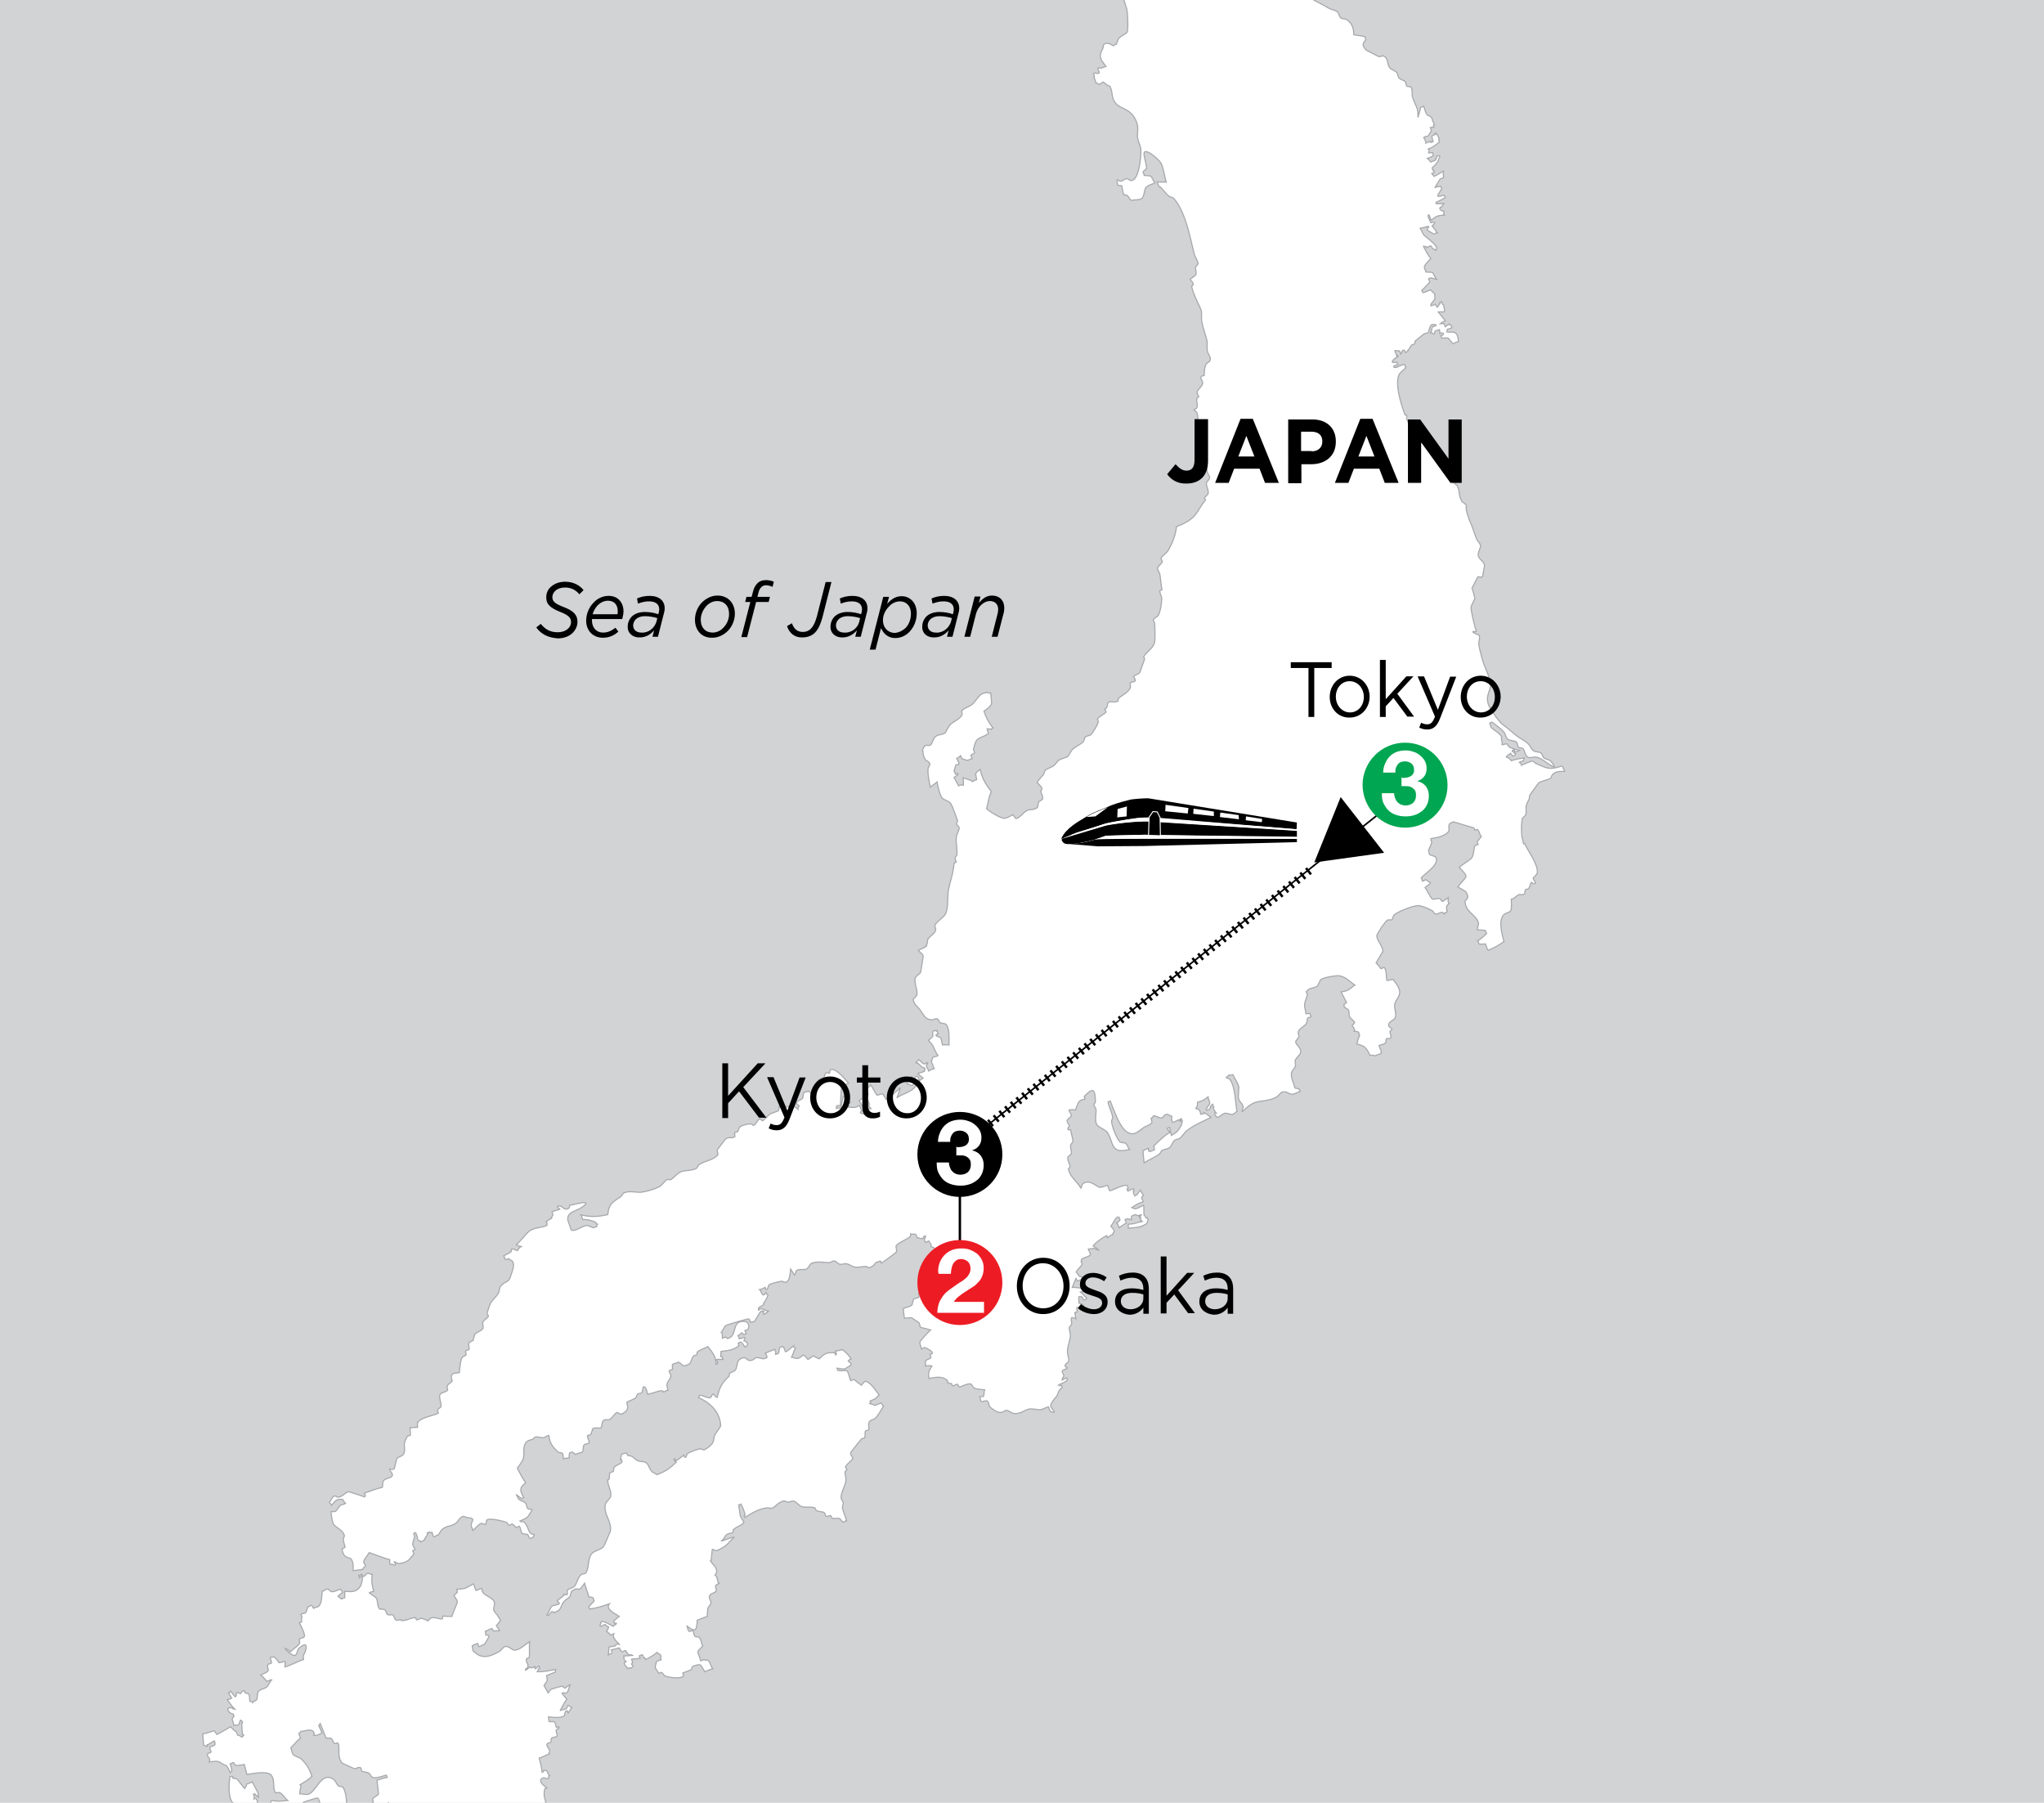 <?xml version="1.0" encoding="utf-8"?>
<!-- Generator: Adobe Illustrator 26.4.0, SVG Export Plug-In . SVG Version: 6.00 Build 0)  -->
<svg version="1.1" xmlns="http://www.w3.org/2000/svg" xmlns:xlink="http://www.w3.org/1999/xlink" x="0px" y="0px"
	 viewBox="0 0 635 560" style="enable-background:new 0 0 635 560;" xml:space="preserve">
<style type="text/css">
	.TRAIN_x0020_TRACKS{fill:none;stroke:#000000;stroke-width:2.5;stroke-dasharray:0.75,1.5;}
	.st0{fill:#D1D3D4;}
	.st1{fill:#FFFFFF;stroke:#A7A9AC;stroke-width:0.35;}
	.st2{fill:none;stroke:#000000;stroke-width:0.5;}
	.st3{fill:none;}
	.st4{fill:#FFFFFF;}
	.st5{stroke:#FFFFFF;stroke-width:0.3;}
	.st6{fill:#00A651;}
	.st7{fill:#FFFFFF;stroke:#000000;stroke-width:0.75;stroke-miterlimit:10;}
	.st8{fill:#ED1C24;}
</style>
<g id="Background">
	<rect x="-652.3" y="-574.8" class="st0" width="1932.4" height="1426.9"/>
	<g>
		<path class="st1" d="M443.4,35.7c-0.6-0.7-0.8-2-1.1-2.7l-1,0.4c-0.1,1.1-0.6,2.2-0.8,3.1c0.2-3.2-0.8-3.5-1.7-6.4
			c-0.2-0.6,0.1-2.2-0.4-3c-0.2-0.2-1.2-0.2-1.3-0.3c-0.3-0.3-0.3-1-0.5-1.4c-0.4-0.5-1.7-0.7-2-1.2c-0.4-0.5-0.3-1.3-0.7-1.7
			c-0.5-0.6-1.7-0.8-2.2-1.5c-0.9-1.4-0.3-2.7-1.8-3.6c-0.4-0.2-1.1,0.3-1.5,0.2l-3.9-2c-2.2-2.2-0.2-2.5-0.2-3.5l-0.3-0.7
			c-1.3-0.4-2.1-0.3-3.4-0.6c-0.1-2-0.4-3.4-2.2-4.7c-0.4-0.3-1.4-0.2-1.8-0.5c-0.7-0.6-0.5-1.3-1.1-1.9c-0.5-0.5-1.8-0.7-2.4-1
			c-2.9-1.7-5.9-3-8.6-4.9c-1.4,0.8-2.2,0.8-3.4,1.3c-1-1.1-1.3-2.1-2.5-3.3c-0.1-0.1-1.3-0.5-1.4-0.6c-1-1-3.3-3.8-3.9-4.8
			c-1.2-2-1.8-3.7-2.8-5.2c-0.1,0.8-0.8,2.5-0.6,3.4c0.5,2.5,1.7,2.2,2.4,3l0.3,0.7c-0.3,0.3-0.4,1.7-0.4,2.1c-1,0-0.7-0.9-0.7-0.9
			c-0.1,0-1.2,0.5-0.6,0.6c-0.6,0-0.7-0.1-1.2,0.1c0.1-0.1-0.8-1.1-0.9-1.2c0.5-0.4,1.3-0.8,1.6-1c-1.6-0.9-2.3-1.7-3.4-3.8
			c1.9-0.8,3.3-0.9,2.9-3.5c-0.1-0.6-0.9-1.2-0.9-1.2c-0.4-0.9,0-1.4-0.6-2.5l-1.1-0.8c-1.2-1.8-3-5.7-3.4-7.7l0.4-0.9
			c-0.2-1.4-1.3-2.8-1.6-4.1c-0.5-2.1-0.7-4.5-1.2-7l0.3-1.3c-0.2-0.8-0.8-0.8-0.9-1.2c-0.7,1.4-1.7,2.7-2.3,4.1
			c-0.3,0.6,0,1.6-0.4,2.1c-0.8,0.9-2.5,1.5-3.5,2.2c-2.1-1.3-4.1-1.5-6.4-2.2c-0.7-0.2-1.8-1.4-2.5-1.4c-1.3,0-2.2,1-3.2,0.9
			c-0.4-0.1-0.7-1.1-1-1.6c-1,0.1-2.1,0.3-3,0.4c0.2,1,1,2.3,1,3.6l-0.7,0.3c-0.1,1.6-0.7,3.3-0.6,4.6c0,0.6,0.5,1.1,0.7,1.7
			c0.1,0.6-0.2,2.3-0.1,2.8c0.2,1.2,1.9,7.5,2.5,8.5c0,0.1,0.9,0.5,1.1,0.8c0.6-0.2,1.4-0.7,2.1-0.8c0.1-0.6,0-1.6,0.3-2.1
			c0.9-1.2,2.1-1,3.5-2.2c0.2-0.2,0.1-1,0.3-1.3c0.8-1.2,2.3-0.9,3.5-1c0.5-2.5,0.7-2.4,2.2-4.4l-0.8-0.9c-0.1,0.1-0.5,0.6-0.5,0.6
			c-0.8,0.3-0.7-1.2-0.5-1.4c0.3-0.3,1.1-0.2,1.4-0.5c1.7,1.3,2.5,1.9,4.1,3.5c0,0,1.4,0.6,1.4,0.6c1.1,1.6-0.1,3.2,0.1,4.3
			c0.3,1.5,1.5,2.9,1.8,4.5c0,0.1-0.7,1.2-0.6,1.4c0.1,2,0.7,3.7,1,5.5c-0.6,0-1.2,0.7-1.7,0.7c-0.6,0-1.5-1.1-2-1.2
			c-0.2,0-2.8-0.1-2.8-0.1c-0.4,0-1,0.6-1.4,0.5c-0.8-0.2-0.7-1-1.4-1.4c-0.4-0.2-2.2-0.5-2.6-0.6c-0.1,0.1-0.9,0.4-1,0.4
			c0.1,0.8-0.3,2.6,0.2,3.5c0.1,0.3,1.1,0.4,1.2,1.1l-0.9,4.7c-0.6,0.7-1.4,0.7-2.3,1.3c-0.5-0.4-1.9-1.2-2.2-1.5
			c-0.2-0.2-0.2-0.8-0.4-1c-0.4-0.2-1.5-0.2-1.8-0.5c-1.4-1.5-1.7-4.1-2.5-5.3c-0.4-0.7-2.3-2-2.7-2.9c-0.6-1.2-0.2-2.9-1.3-4.2
			c-0.1-0.1-0.7-0.1-1-0.4c-1.5,0.2-2.9,0-3.9,1.1l0.3,0.7c0.3-0.3-0.1,1.6-1.7,1.8c-2,0.3-3.6-2.1-4.8-2.1c-0.4,0-0.9,0.6-1.3,0.5
			c0.7,2.4,1.3,3.8,1.6,6.1c-0.6,0.2-1.5,0.4-2.1,0.8c2.7,0.6,2.9,1.4,4.5,3.4c3.1-0.8,2.8-0.5,4.8,1.3c-0.4,0-0.4,0.9-1.2,0.9
			l-0.8-0.9c-0.3,0.1-1.1,0.6-1.4,0.5c0.2-0.4-0.9-0.4-0.9-0.4c0.4,1.6,1.3,3.6,1.8,5.6c0.2,0.9,0.5,6.6,0,7.1
			c-0.3,0.4-1.9,1.1-2.5,1.8c-0.3,0.3-0.6,1.5-0.8,1.9c-0.5-0.1-0.6,0.4-1,0.4c-0.2,0-1.5-1.4-2.9-0.4c-0.1,0.1-0.2,1.1-0.3,1.3
			c-1.4,2.4-0.8,3.3,1,5.5c0,0-1.7,0.7-1.4,0.5c-0.1,0-0.9,0-1.2,0.1c0,0.1,0.6,1.3,0.5,1.4c-0.6,0.6-1-0.3-1.8,0.3
			c0.1,0.6,0.6,0.8,0.1,1.2c0.4,0.4,0.5,1.2,0.7,1.7c0.3-0.1,0.9,0.4,0.9,0.4c1.7-0.3,0.4-1.6,2.5,0.2l0.9,0.4
			c0.9,1.5,0.4,3.2,1.5,4.9c1.7,2.5,4.9,1.6,6.7,6c0.9,2.2,0.2,3.3,0.4,5c0.2,1.5,0.8,2.1,1,3.6c0.2,2.1-0.5,8.8-2.5,9.7
			c-1,0.4-1.2-0.5-1.8-0.5c-0.7,0-1.3,0.8-2.1,0.8c-0.2,0-0.6-0.5-1-0.4c0,0.2,0.2,1.5,0.2,1.5c0.4,0.4,0.7,0.1,1.3,0.3
			c0.2,1,0.3,2.2,0.7,2.9l0.4-0.1c0.9,0.1,1,1,1.8,1.7c0.2,0.2,0.9-0.2,1.2-0.1c0,0,1.6,0,2.2-0.5c0.6-0.5,0.8-2.8,1.1-3.2
			c0.7-0.9,1.7-1,2.9-1.6c-1.8-2.6-0.3-2-3.3-2.3c0.1-0.2-0.4-0.8-0.4-1c0-0.4,1.1-0.9,1.1-1.2c0-2.4-2.5-7,1.4-4.5
			c0.8,0.5,2.7,2.1,3.2,3.1c0.6,1.2,1.1,4.4,1.5,5.7c-1-0.1-1.7,0-2.8-0.1c0.1,0.3,0.7,2.1,1,1.6c1,1,1.6,2,2.7,2.9
			c0.3,0.2,1.2,0.3,1.4,0.6c3.8,4.1,5.3,13.2,6.4,17.2c0.2,1,1.1,2.1,1.2,3.1c0,0.2-0.7,0.9-0.8,1.1c-0.1,0.6,0.4,1.8,0.1,2.3
			c-0.3,0.5-1.5,1.2-1.8,1.5c0.3,0.5,1,0.8,1,1.6c0,0-0.5,0.6-0.5,0.6c0.7,3,2.2,5.3,3,7.5c0.2,0.6,0,2.6,0.1,3.1
			c0.4,2.5,1.1,3.7,1.7,6.4c0.1,0.7-0.1,2.6,0.1,3.1c0.1,0.8,1,1.6,0.9,2.4c0,1.1-0.8,0.8-1.3,1.7c-0.6,0.9-0.5,2.3-0.6,3.4
			c-0.1,0-1,0.3-1,0.4c-0.2,0.8,0.6,1.2,0.5,2.2c-0.1,0.8-1.6,1.8-1.7,2.7c-0.1,0.4,0.5,1,0.5,1.4l-0.3,0.1
			c-0.8,0.8,0.2,2.3-0.3,3.3c-0.2,0.4-0.8,0.3-0.9,0.7c0.9,0.3,1.1,1.2,1.2,1.9c0,0.3,0.1,3.4,0,4c-0.1,0.3-0.8,0.8-0.7,1.1
			c0,0.7,0.6,1.1,0.7,1.7l-0.4,0.9c0.4,1.8,1.3,4.1,2.1,4.3c0.4,1.6,1,4,1.3,5.4c0.1,0.5,0.7,1.2,0.7,1.7c0,0.5-0.9,1.2-1,1.6
			c-0.1,1.4,0.8,2.1,0.5,3.4c0,0.2-1,1-1.1,1.2l0.3,0.7c-3,3.7-2.3,5.7-9,8.3c-0.3,2.8-1.3,5.1-2.6,7.4c-0.6,1-1.7,1.4-2.2,2.4
			c-0.1,0.2,0.4,0.8,0.4,1c0,0.6-1.5,1.5-1.5,2.2c0,0.5,0.6,1.2,0.7,1.7c0.3,1.3,0.3,3.1,0.7,4.9l-0.7,0.3c0,1,0.6,1.6,0.6,2.5
			c0,1.4-0.4,4.1-1.1,5.2c-0.4,0.5-1.3,0.7-1.5,1.4c0,0.3,0.4,0.8,0.4,1c0.1,0.7,0.2,5,0,5.9c-0.4,1.9-2.4,2.8-3.4,4.5l0.3,0.7
			l-1.5,4.2c-0.5,0.7-1.2,0.5-1.9,1.2c0.1,0.1,0.6,1.2,0.5,1.4c-0.2,0.3-1.1,0.3-1.4,0.5c-0.4,0.3,0,1.3-0.1,1.6
			c-0.7,1.5-2.4,2.2-3.8,3.4l-0.1,0.8c-1.3,0.7-2.1-0.2-3,0.4c-0.3,0.2-0.2,1.7-0.8,1.9l-0.3,0.1c0,0.2,0.5,0.8,0.4,1
			c-0.5,0.7-2.2,1.3-2.7,2.2l0.3,0.7c0,0.8-1.7,3.5-2.3,4.1c-0.4,0.4-1.2,0.3-1.7,0.7c-0.3,0.2-0.4,1.2-0.6,1.4
			c-1,1.1-2.2,1.4-3.4,2.5c-0.5,0.4-1,1.8-1.5,2.2c-0.8,0.5-1.9,0.6-2.7,1.1c-0.4,0.2-1.3,1.6-1.7,1.8c-1.1,0.7-1.8,0.7-2.6,1.4
			c-0.1,0.1-0.5,1.3-0.6,1.4c-0.8,0.9-1.3,1.4-1.9,2.3c0.4,0.7,2.3,1.8,1.1,2.7c0.2,1,0.8,1.7,0.6,2.5c-0.1,0.3-1,0.6-1.2,0.9
			c-0.2,0.3-0.2,1.6-0.5,1.8c-1.3,0.9-1.9,0.3-3.2,0.9c-1,0.5-2.2,2.3-3.4,2.5c-0.1,0-0.7-1-0.9-1.2c-0.7,0.3-2,1.1-2.7,1.1
			c-1.2,0-4.6-2.1-5.5-3c0.5-1.8,0.6-3.6,1.5-5.3c-2.2-2.8-2.8-4.1-3.5-6.9c-1,0.8-0.9,0.5-1.4,1.4l0.3,1.8c-0.4,0-1,0.5-1.4,0.6
			l-0.1-0.3l-2.7-0.9c0.1,0.6,0.1,1.7,0.1,2.3c-0.6,0-1.1-0.2-1.5,0.2c-0.6-1.1-0.9-1.6-1.4-2.6l1.2-0.9c0-0.7-0.5-0.1-0.8-0.1
			c-0.1-0.2-0.2-0.9-0.4-1l0.5-1.8c0.1-0.2,1-0.2,1-0.4c0.1-0.3-0.7-1.7-0.7-1.7c0.7-0.5,0.9-0.4,1.2-0.9c0.2,0.1,0.3,0.9,0.4,1
			c0.4,0,1.4,0.5,1.8,0.5c0.4-0.1,0.9-0.5,1.4-0.5c0.1-0.2-0.4-0.8-0.4-1c0-0.3,1.1-0.6,1.2-0.9c0-0.1-0.4-0.9-0.4-1
			c0-0.2,0.7-2.5,0.9-2.7c0.9-1.2,2.6-1.2,3.8-2.3c0,0-0.5-1.3-0.5-1.4c0.1,0,1.7,0,1.3,0.3c0.3-0.3,0.1-0.5,0.6-0.6
			c-1.3-1.5-2.4-3.7-2.8-5.2c3.1-2.1,2.3-2.2,2.1-5.6c-0.5-0.1-1,0.1-1.3-0.3c-0.5,0.4-1.2,0.3-1.7,0.7c-0.9,0.6-1.9,2.4-2.8,3.1
			c-1.1,0.9-2.3,1-3.2,2c-0.2,0.2,0.2,0.9,0.1,1.2c-0.7,1.4-2.2,1.8-3.6,3c-0.4,0.3-1.6,2.5-1.7,2.7c-0.9,0.6-2,0.3-3.1,1.2
			c-0.5,0.4-0.9,2.1-1.4,2.5c-0.6,0.5-1-0.2-1.8,0.3c-0.2,0.1-0.4,0.8-0.7,1.1c0.2,0.9,0.1,2.1,0.9,3.2c0.3,0.5,1.1,0.3,1.4,1.4
			c0,0-0.6,1.3-0.6,1.4c-0.1,1.9,0.3,3.7,0.7,5.7c1-0.8,1.2-0.8,2.1-1.6c0,0,0.6,3.5,1.5,4.9c0.5,0.7,2.2,1,2.7,1.7
			c0.7,1.1,1.7,4.1,2.2,5.5l-0.4,1c0,0.1,0.8,0.6,0.9,1.2c0,0.5-0.8,2.1-0.9,2.7c-0.2,1.9,0.3,3.5,0.2,5.5c0,0.3-0.7,1-0.6,1.4
			c0,0.3,0.4,0.7,0.4,1l-0.7,0.3c-0.2,3.2-1.3,5.7-1.8,8.6c-0.3,2.2,0,4.4-0.6,6.5c-0.5,1.9-2.6,2.5-3.5,4.1
			c-0.2,0.3,0.2,1.2,0.2,1.5c-0.3,1.4-1.6,1.7-2.4,2.9c-0.3,0.5,0,1.2-0.5,1.8l0.1,0.3c-0.6,0.6-2.1,1.1-2.6,1.4
			c0.5,0.7,1.3,1,1.5,1.8c0,0-0.7,4.8-0.8,5.1c-0.3,0.4-1.6,1.2-1.7,1.8c-0.3,1.8,0.9,3.7,0.5,5.3c0,0.1-1.1,1.2-1.1,1.2
			c0.1,1.6,1.6,2.5,2,3.1c1.3,1.8,1.7,3.2,3.7,3.3c0.7,0,1.2-0.5,1.8-0.3c0.4,0.1,0.5,1,0.9,1.2c0.4,0.2,1.5,0.2,1.8,0.5
			c1.2,1.4,0.9,4.7,0.9,6.4c-0.6,0-1.8-0.1-2,0c-0.2-0.6-0.4-2.1-0.5-2.2c-0.1-0.1-1.4-0.6-1.4-0.6c-0.4-0.6,0.2-0.4,0.6-0.6
			c-0.1-0.2-0.4-0.8-0.4-1c-0.3,0.4-0.5-0.4-1.2,0.1c-0.3,0.2,0,1.4-0.1,1.6c-0.3,0.4-1.2,1.1-1.4,1.3c2,1.8,1.5,2.6,3,4.7
			c-0.5,0.4-1.2,0.2-1.7,0.7c-0.1,0.1,0,0.6-0.4,1c0.1,0.3,0.9,2.4,0.9,2.4c-0.4-0.1-1.3,0.5-1.7,0.7c-0.1-0.6-0.7-1.1-0.7-1.7
			c0-0.2,0.4-0.6,0.4-0.9c-0.4-0.1-0.6,0.4-1,0.4c-0.6,0-1.3-1-1.7-1.3c-0.2,0.2-1.9,1.2-0.4,1c0.2,0.3,1,0.9,1.2,1.1
			c-0.3,0.2,0.9,0.4,0.9,0.4s0.4,0.6-0.1,0.8l0.1,0.3c-2.5,1-2.8,0.1-0.4,2.1c-0.5,0.4-0.8,0.4-1.2,0.9c0,0-0.4-1.4-0.5-1.4
			c-1.3-0.2-0.6,0.8-1.2,0.9l-0.7-0.9l-1.2,0.9c0,0-0.3,1.2-0.3,1.3c0.3,0,1.3,0.6,1.4,0.6c1.2-0.2,1.6-2.2,1.4-0.5
			c0,0.2,0.1,0.7-0.1,0.8c-1.3,1.7-3.6,2.1-5.8,3.5c0.6-1.1,0.7-2,1.1-3.2c-1.3,1.5-2.6,2.2-4.4,3.7c0,0-1-1.6-1-1.6
			c-0.6-0.2-1,0.2-1.8,0.3c-1.1-1.3-1-1.8-2-3.2c-0.1,0.4-1,0.8-1.1,1.2c-0.1,0.8,0.2,1,0.3,1.8c-0.8,0.6-1.6,1.1-2.8,1.9l1,1.6
			c0.9-0.6,1.1-0.9,1.8-1.5l0.4,1c-0.7,0.2,0.3,1,0.5,1.4c-1,0.2-1.3-0.4-2,0c-0.4,0.2-0.1,1.2-0.2,1.6c-0.3,0-1.9-0.2-0.7-0.9
			c-0.2-0.6-0.5-1.1-0.7-1.7c-1.1,0.7-1.6,0.7-3.4,0.5c0.5-0.6-0.5-0.2-0.5-0.2l-0.3-0.7c0.3-0.1,1.1-0.3,1.4-0.5
			c-0.2-0.1-1.8-1.3-1.2-1.1l-0.4-1l-0.7,0.3c-0.3,1.2-0.4,2.3-0.6,3.4c-0.4,0.1-1.5,0.2-1.5,0.2l0.1-0.8c0.1-0.1,0.8-0.1,1.2-0.1
			c0.1-2.1,0.1-4,0.4-6.1c1.3-0.5,1-0.2,2.1-0.8c-1.2-1.5-3.7-4.4-5.2-4.3c-1,0.1-0.4,0.8-0.7,1.1c-0.5,0.4-0.4-0.5-1.2,0.1
			c-0.1,0-0.5,1.3-0.6,1.4c-0.3,0.3-1,0.3-1.4,0.5c-1.3,0.9-1.6,3.1-2.2,4.4c-0.5,0-0.7-0.4-1.1-0.8c-0.3,0.3-1,0.2-1.4,0.5
			c-0.4,0.3-0.2,1.4-0.5,1.8c-0.5,0.6-1.2,0.5-1.9,1.2c0.2,0.9,0.5,0.7,0.9,1.2c-0.2,0.3-0.5,0.5-0.4,1l-0.6-0.5
			c-0.3-0.3-0.9-0.3-0.4-1c-1.7,0.8-3.1,0.9-4.9,0.7c0,0.4,0.1,1-0.3,1.3c0.5-0.2-2.1,0.8-2.4,0.9c-0.4,0.2-2,2-2.3,2.1
			c-0.7,0.2-0.3-0.9-1.3-0.3c-0.6,0.4-0.8,1.5-1.7,1.8l-0.6-0.5c-1,0-2.6,0.3-3.6,1c-0.2,0.1-0.5,1.3-0.6,1.4c-0.3,0.3-0.7,0-1,0.4
			c0,0,0.1,1.2,0.1,1.2c-1,0.7-1.7-0.1-2.9,0.7l-2.6,3.4c-0.1,0.4,0.4,1.3,0.2,1.5c-1.3,1.7-3.9,1.8-5.9,3.1l-0.7,1.1
			c-2,1-3.2,0.4-5.1,1.2c-0.7,0.3-2.2,1.9-2.7,2.2c-0.8,0.5-0.7-0.2-1.5,0.2c-0.4,0.2-1.7,1.8-2,2c-1.5,0.8-3.7,1.5-5.6,1.8
			c-1.7,0.3-3.8-0.6-5.8,0.3l-0.8,1.1c-3.1,2-3.7,2.5-4.1,5.6c-3.5,0.8-5.5,0.7-8.3,0.1c0.2,0.2,0.4,1.1,0.5,1.4
			c1.3,0,2.3,0.2,3.4,0.6c0.7,0.3,0.4,0.2,1.1,0.8c-0.1,0-0.1,0.7-0.1,0.8c-0.1,0-1,0.3-1,0.4c-0.7-0.1-1.4-0.8-2.3-0.7
			c-1.2,0.2-2.3,1.1-3.4,1.4c-1.5,0.3-1.1,0.1-1.7-1.3l-0.1-0.4c0,0.2-0.5-1.3-0.5-1.4c-0.3-2.7,2.6-2.6,4.7-4.2
			c3.2-2.5-2.8-0.5-4.1-0.4c0,0.1-0.2,0.8-0.1,0.8c-0.3,0.1-0.7,0.4-1,0.4c-0.9,0.1-1.4-1.4-2.7-0.9c-0.3,0.1,0.7,0.9,0.7,0.9
			c-0.6,0.4-1.9,0.4-2.4,0.9l0.1,0.3c0.3,0.8,0.1,0.9-0.3,1.3l0.1,0.3c-0.5,0.3-2.4,1.5-1.6,1c0,0.4,0.3,1,0.1,1.2
			c-1.2,0.8-3.6,0.6-5.3,1.7c-0.9,0.6-2.9,3.2-4.2,4.4c0.2,0.1,1.3,0.6,1.4,0.6c-1,0.6-0.6,0.8-1.1,1.2c-0.4-0.1-1.4-0.7-1.8-0.5
			l-0.1,0.8c-0.7,0.6-1.7,0.9-2.3,1.3c0.2,0.1,0.2,0.8,0.4,1c0.3,0.3,0.7,0,1.2-0.1c0.2,0.4,0.9,0.5,1.1,0.8
			c0.8,1.2-0.1,3.1-0.4,4.1c-0.8,3-1.6,1.6-3.3,3.7c-0.4,0.5-0.4,1.7-0.7,2.2c-0.8,1.2-2,2.1-2.6,3.4l-0.9,2.7c0,0.3,0.5,0.8,0.4,1
			c-0.2,0.6-1.5,1.2-1.7,1.8c-0.2,0.6,0.3,1.5,0,2c-0.6,0.9-1.9,1-2.5,1.8c-0.1,0.1-0.5,1.8-0.5,1.8c-0.3,0.4-1.1,0.4-1.3,0.9
			c-0.3,0.6,0.2,1.4,0,2c-0.1,0.2-0.8,0.2-1,0.4c-0.3,0.3,0.2,0.8,0.1,1.2c-0.2,0.5-0.9,0.4-1.2,0.9c-0.6,0.7-0.8,3.7-0.9,4.7
			c-1.6,0.3-2.6-0.1-2.5,1.8l0.3,0.7c-0.3,0.7-1.5,1-1.6,1.8c-0.1,0.4,0.3,0.9,0.1,1.2c-0.7,0.7-1.8,0.5-2.3,1.3
			c-0.5,0.7,0.6,3.2,0.3,3.8c-0.1,0.2-0.7,0.5-0.9,0.7l-0.2,0.5l0.3,0.7c-0.8,0.8-5.2,1.2-6.4,2.9c-0.3,0.4,0,1.2-0.1,1.6
			c-0.8,0-1.2,0-2.3,0.1l0.1,2.3c-0.1,0.2-0.9,0.2-1,0.4c-0.1,0.1-0.8,1.7-0.8,1.9c-0.3,1.2,0.4,2.9-0.5,3.8
			c-0.7,0.7-1.5,0.6-1.9,1.2c-0.1,0.1-0.8,3.1-0.8,3.1c-0.7,0.6-1.1-0.1-1.5,0.2c0.4,0.9,1.2,1.6,0.8,2.1c-0.6,0.8-1.9,0.6-2.6,1.4
			c-0.4,0.4-0.3,1.5-0.4,2.1c-2.6,0.6-3.5,1.2-5.6,1.8c0.2,0.8,0.5,0.6,0.1,1.2c-0.6-0.2-4.7-1.6-5-1.6c-1.2,0.2-1.7,1.5-3.3,1.7
			c-0.4,0-0.7-0.8-1.6-0.1l-1,1.6c-0.2,0.4,0.7,0.8,0.7,0.9c0.8-0.8,1.2-2.1,3.3-1.7c0.2,0,0.7,1.2,0.9,1.2
			c-0.5,0.4-1.2,0.3-1.7,0.7c-0.2,0.2-1,1.5-1.3,1.7c-0.8,0.4-1.1,0-1.5,0.2c0.1,0.9,0.4,3.1,0.7,3.7c0.7,1.3,3,1.8,3.5,3.8l-0.4,1
			c0.2,1.1,0.4,1.7,0.6,2.5c-0.3,0.3-0.9,0.4-0.9,0.7c0.3,2.9,2.4,2.5,2.7,2.9c1,1.3,0.6,2.6,0.7,3.7c0.9-0.1,1.7-0.2,3-0.4
			c0-0.5,0.7-0.7,0.8-1.1c0-0.4-0.6-0.9-0.5-1.4c0-0.4,1.5-2.3,1.7-2.7c2.1,0.7,4.2,1.6,6.4,2.2c0,0.7-0.2,1,0.2,1.5
			c0.6-0.3,1.2,0.3,1.3,0.3c0.6-0.3,0-0.6-0.1-1.2c0.3,0.1,1.1,0.7,1.4,0.6c3.1-0.4,3.2-1.3,4.7-3c0-0.1-0.5-1-0.4-1l0.7-0.3
			c0-0.5-0.7-1.2-0.7-1.7c0-0.5,0.6-2.2,0.6-2.6l-0.3-0.7c0.8-1,0.9,0.7,1.2,1.1c0,0-0.3,1.1,0.9,1.2l0.1,0.3c0.1,0,1.8-0.9,1.2-0.9
			c0.3-0.6,0.7-1,1-1.6c-0.7-0.2,0.5-0.6,0.5-0.6c0.5,0.6,0.1,0.1,0.8,0.1c0,0.1,0.4,1.4,0.5,1.4c0.4,0.1,0.9-0.7,1.4-0.5
			c0.2-0.2,0.9-1.5,1-1.6c1.8-1.6,2.8-0.9,4.6-2.2c0.7-0.5,1-1.8,2.3-2.1l1,0.4c3.3,0.3,1.2,1,1.4,2.6c0,0.4,0.5,0.9,0.5,1.4
			c0.6-0.4,1.8-2,2.7-2.2c0,0,1.1,0.4,1.3,0.3l0.3-1.3c1-0.8,5.3,0.4,6.2,0.7c0.2,0.1,0.4,0.8,0.7,0.9c0.3,0.1,0.7-0.4,1-0.4
			c0.2,0,1,0.9,1.2,1.1c0.1,0,1-0.4,1-0.4c0.5,0.4,0.4,1.6,0.8,2.1c0.4,0.5,1.4,0.2,1.8,0.5c0.4,0.3,0.3,1.2,0.9,1.2
			c0.3,0,0.8-0.5,1-0.4c-0.4-0.3,0.5-0.7,0.1-0.8c-2.2-0.4-1.2-1.9-3.1-3.9c-0.4-0.4-0.8,0.2-1.3-0.3c2.7-1.2,2.4-1.1,3.8-3.5
			c-0.4-0.4-1.1-0.1-1.3-0.3c-0.4-0.4-0.3-1.2-0.7-1.7c-0.5-0.7-1.5-0.7-2-1.2c-0.6-0.5-0.5-1.1-1-1.6c0.4,0.3,1.2,0.9,1.7,1.3
			l0.7-0.3c-0.3-0.7-1-1.7-0.9-2.4c0-1.1,0.8-1.5,1.5-2.2c-1.1-1.6-1.5-2.5-2.6-4.5c0.6-0.9,1.6-2.1,1.9-3.1
			c0.4-1.9-0.4-3.8,1.1-5.2c0.4-0.4,1.5-0.6,2.1-0.8c-0.4,0,0.4-0.6,0.5-0.6c0.7-0.2,1.9,0.3,2.5,0.2c0.7-0.1,1-0.6,1.7-0.7
			c0.3,2.4,1.1,3.5,2.9,5.2c0.1,0.1,1.2,0.2,1.3,0.3c0.3,0.5,0.2,1.1,0.3,1.8c0.6-0.3,1.1-0.2,1.8-0.3c0-0.3,0-1.5,0.2-1.6l0.7-0.3
			c0.1,0,1,0.7,1.1,0.8c0.5-0.4,1.6-0.4,2.1-0.8c0.5-0.5,0-1.7,0.7-2.3c0.3-0.2,1.2-0.2,1.4-0.5c0.2-0.4-0.6-1.7-0.5-2.2
			c0-0.2,0.9-0.2,1-0.4c0.2-0.2,0.3-1.1,0.6-1.4l-0.1-0.3c0.8-0.6,1.8-0.2,2.7-0.3c0.2-0.4,0.4-2,0.7-2.3c0.8-0.7,1.2,0.1,2.2-0.5
			c0.3-0.1,1.5-1.8,2-2c0.7-0.3,0.7,1.4,2.7-0.3c1.1-0.9,0.6-1.9,0.4-2.9c1.2-0.7,2.1-0.8,2.9-1.5l0.4-1c0.3-0.3,1.1-0.2,1.4-0.5
			c0.2-0.2,0.3-1.7,0.5-1.8c0.8-0.4,1.3,2.3,1.3,2.3c2-0.4,3.3-1,3.6-1c1.3-0.3,1.3,0.3,1.3,0.3c0.4,0,0.9-0.6,1.4-0.5
			c0-0.5-0.4-1.2-0.3-1.8c0-0.9,1.3-1.8,1.2-2.9c-0.1-0.4-0.6-1-0.5-1.4c0-0.1,0.9-0.4,1-0.4c0.1-0.5-0.2-1.3,0.1-1.6
			c0.5-0.4,1.2-0.2,1.7-0.7c1.5,0.6,1,1.9,3.4,0.6c0.6-0.3,0.8-2,1.4-2.5c0.3-0.3,0.7-0.1,1-0.4l0.1-0.8c0.8-0.7,2.6-1.3,3.3-1.7
			c1.6,2,2.5,3.1,2.6,5.7c0-0.1,0.7-0.8,0.4-1l-0.3-0.7c0.2-0.1,1.3,0,2,0c-0.3-0.4-0.1-1.2-0.7-0.9c0,0,0.1-1.5,0.1-1.6
			c2.7-0.4,3.6-0.3,5.6-1.8l-0.3-0.7c0.9-0.8,1.4-0.1,1.2-0.1c0.2,0,0.7,1,0.9,1.2c1.9-0.6,0.1-2-0.3-1.9c0,0,0-0.2,0.2-0.5
			c0.6-1.1-0.9-0.2-1.6-0.1c0-0.1-0.4-1-0.4-1c0.1,0,0.8-0.6,1.2-0.9c0.1,0.1,0.5,0.6,0.6,0.6l0.7-0.3c0,0-0.4-1-0.4-1
			c0.2-0.1,0.9-0.2,1-0.4c0.4-0.8,0.2-2.3-1-2.4c-4.5-0.4-2,4.5-5.4,5.3l-0.6-0.5c-0.2,0.1-0.7,0.4-1,0.4c0-0.2,0.1-1.8-0.3-1.8
			c0.5-0.6,0.8-1.8,1.5-2.2c0.4-0.2,6.6-2.1,7.1-2c0.1,0,0.4,0.9,0.4,1c0.7,0,0.6-0.2,1.2-0.1c0,0,1.9-3.1,1.9-3.1
			c0.5-0.5,1.7-0.2,0.8,0.1l0.3,0.7c0.6-0.4,1.3-0.9,1.6-1c-0.2,0-0.9-0.2-1.3-0.3c-0.5-0.1,0.5-0.3-1-0.4c-0.6-0.1-0.2-0.1-1,0.4
			c0-0.1,0.1-0.9,0.1-0.8c0.8-0.5,1.1-0.6,1.6-1l-0.1-0.3c0.7-1,0.9-1.5,1.4-2.5c-0.2-0.3-0.7-0.7-0.7-0.9c-0.2,0.2-0.3,0.9-0.9,0.7
			c-0.3-0.1-0.8-1.5-1-1.6c0.6-0.1,1.1-0.4,1.7-0.7c0.3,0.4-0.1,0.9,0.6,0.6c0.2-0.1,0.5-1.4,0.6-1.4c0.4-0.3,2.9-1,3.9-1.1
			c0.4-0.1,0.9,0.6,1.6,0.2c1-0.6,1.1-2.9,1.2-4c0.4,0.5,1,1.6,1.2,1.9c0.3-0.3,0.5-1.3,0.6-1.4c0.8-0.6,2.4-0.2,3-0.4
			c0.9-0.4,1.1-1.6,1.6-1.8c1.6-0.9,4.5-0.2,5.8-0.3c0.4-0.1,0.9-0.6,1.4-0.5c0.4,0,1.2,0.9,1.6,1c0.9,0.2,1.4-0.3,2.3-0.1
			c0.7,0.1,1.7,0.9,2.4,1c1.1,0.2,2.3-0.2,3.5-0.2l1,0.4c1.5-0.4,1.9-1.5,2.1-1.6c0.2-0.1,1.1-0.4,1.4-0.5l0.3,0.7
			c0.2-0.1,4.2-3,4.6-3.4c0.4-0.5-0.2-1.6,0-2c0.7-1.1,3.3-1.9,4.4-2.9l0.1-0.8c0.3,0.2,1.3-0.1,1.6,0.2c0.2,0.1,0.3,0.8,0.4,1
			c0.4-0.1,1.1,0.3,1.3,0.3c1-0.2,0.3-0.7,1.3-0.9l-0.1,0.8c-0.7-0.2,0,1,0.1,1.2c0.2,0,0.8-0.3,1-0.4c0.1,0.3,1.1,1.1,0.7,1.7
			c0.4,0.4,1-0.1,1.2,1.1c0.1,0.8-0.8,2.1-0.9,2.7c-0.2,1.5,0.4,2.9,0.1,4.3c-0.2,1-2,3.6-2.6,4.6c-0.2,0.3-0.5,1.3-0.6,1.4
			c-0.3,0.3-0.8,0-1,0.4c-0.1,0.1,0.1,1.1,0.1,1.2c-0.4,0.4-1.3,0.3-1.7,0.7l-0.5,1.8c-0.6,0.5-2.1,0.8-2.7,1.1
			c0.1,0.9,0.2,2.2,0.4,3c0.4,0,1.9-0.3,2.3-0.1l2.2,1.5c0.2,0.3,0.2,1.1,0.5,1.4c0.1,0.1,2.8,0.7,3.1,0.8c-0.4,0.3-3.2,3.4-3.3,3.7
			c-0.2,0.8,0.4,1.4,0.4,2.2c0.5,0.1,0.6-0.4,1-0.4c0.4,0,4.1,1.9,1.6,2.1c0,0.1,0.5,0.9,0.4,1c-0.3,0.5-1.2,0.5-1.6,1
			c-0.3,0.4,0.1,1.3-0.1,1.6c0.7-0.1,1.4-0.1,2,0c-1,1.7-1.2,2-0.9,3.9c2-0.4,3.9-0.7,5.3,0.3c1.4,1-0.7,1,1.7,1.3l0.3,0.7
			c0.4,0.1,1-0.5,1.4-0.5c0.4,0,0.4,0.5,0.7,0.9c1.1-0.3,2.4-1.2,3.6-1c0.2,0,0.7,1.1,0.9,1.2c0.7,0.5,2.5,0.5,3.4,0.6
			c-0.3,0.6-0.1,1.5-0.4,2.1c-0.3,0-1.1,0-1.2,0.1c0.3,0.1,0.2,1.3,0.5,1.4c0.7,0.3,1.4-0.5,2,0c0.4,0.4,0.3,1.2,0.7,1.7
			c0.4,0.5,2.1,1.6,2.7,1.7c1.4,0.3,1.8-0.6,2.5-0.6c0.5,0,1.8,1,2.4,1c2.1,0.1,2.9-1,4.6-1.4c1-0.2,2.8,0.3,3.6,0.2
			c0.8-0.2,1.6-0.7,2.4-0.9c0.4,0.8,0.3,1.4,1,1.6l0.8,0.1c0.2-0.2-1.1-1.5-1.1-1.9c-0.1-0.7,1.2-2.5,1.9-3.1l0.2-0.5l0.2-0.5
			c0,0,0.2-0.4,0.2-0.5c0.3-0.6,0.5-0.7,1.1-1.2l-0.3-0.7c-0.6,0.4-0.7-0.1-0.8-0.1c1-0.6,1.7-0.6,2.6-1.4c0.1-0.1,0-0.8,0.1-0.8
			c-0.7,0.2-0.6,0.1-1.7,0.7c0-0.4,0.6-1.2,0.6-1.4c0-0.3-0.7-1.1-0.5-1.4c0.3-0.6,1.1-0.4,1.6-1c-0.2-0.2-0.9-0.3-0.7-0.9
			c0.1-0.3,1.1-0.9,1.1-1.2c0.1-1.2-0.4-1.8-0.4-3c0-1.5,0.8-3.3,0.9-4.7c0.1-1-0.4-1.7-0.3-2.7c0.1-0.5,0.6-0.6,0.7-1.1
			c0.1-0.6-0.3-1.5,0-2c0-0.1,1.2,0.2,1.3,0.3l-0.3-1.9c0.9,0,0.7-0.3,0.7-0.3l-0.1-1.2c0.2-0.1,0.9-0.2,1-0.4l0.1,0.3l0.5,0.2
			c0.5,0.7,0.4-1,0.4-1c-0.3-0.2-1.3-0.5-1.4-0.6c0.4-0.9-0.7-2.3,0.8-1.9c0.7,0.2,0.2,0.4,0.7,0.9c0.5,0.4,1-0.4,1-0.4
			c-0.8-0.7-1.2-1.4-2-2c0.3-0.1,0.7,0,1.2-0.1c-0.2-0.1-0.3-0.8-0.4-1c-1-0.1-2.1-0.3-3.3-0.3c0.5-1.1,0.7-1.8,1.2-2.9
			c0,0.1,0.4,1,0.4,1c0.3-0.1,1-0.6,1.4-0.5c-0.2-0.3,0-0.5,0.1-0.8c0,0-1.2-0.2-1-0.4l-0.9-1.2c0.4-0.7,1.5-1.6,1.8-2.3
			c0.3-0.6-0.6-0.6-0.1-1.2l-0.1-0.3c0.7-0.8,2.2-0.7,2.9-1.6l-0.7-1.7c0.7,0,1.8-0.3,1.8-0.3c0.6,0.6,1.4,0.6,1.4,0.6
			c-0.7-0.6-1-0.9-1.7-1.3c1.1-1.3,2.4-2.2,4.2-3.2l0.3,0.7c0.6-0.5,0.7-0.8,1.6-1c-0.1-0.5,0.4-0.7,0.4-1c-0.1-0.9-0.6-1-1-1.6
			c0.4-0.5,1.5-2.5,1.7-2.6c1.1-0.9,1.1,0.8,1.1,0.8l-0.9,0.7c0.1,0,0.6,1.5,0.7,1.7c0-0.1,0.5-0.6,0.6-0.6c0.3-0.1,1-0.7,1.6-1
			c0-0.1-0.4-1-0.4-1c0.9-0.7,1.4,0,2,0c0-0.6-0.2-1.1,0.3-1.3c0.4-0.1,0.8-0.3,0.8-0.3c0.7,0.3,1.2,0.3,1.2,0.3l0.7-0.3
			c0.1,0.7-0.2,0.2-0.6,0.6l0.1,0.3c0.3-0.5,0.6,0.8,0.4,1c0,0,0.3,0,0.5,0.2c-1.9,0.4-2.4,0.8-4.4,0.9c0,0,0,0.9,0,1.2
			c1.3-0.1,4.1-0.1,5.8-1.5c0.1-0.1,0.1-0.7,0.4-1c-0.1-0.1-0.2-1.1-0.6-0.6c-0.4-0.5-0.3-0.7-0.7-0.9c-0.1-0.7,0-2.6-0.1-3.1
			c-0.9,0.3-1.8,1-2.7,1.1l-1-0.4c1.9-1.3,2.6-1.5,3.6-1.8c-0.1-0.3-0.6-1-0.5-1.4l0.5-0.6l-1-1.6c-0.3,0.4-1.1,1.8-1.7,1.8
			c-0.1,0-0.5-1.3-0.5-1.4c0.7-0.1,0.1-0.4,0.1-0.8c-0.8,0.2-0.6,0.1-1.7,0.7c-0.1-0.4-0.7-0.7,0.1-0.8c0-0.1-0.3-1-0.4-1
			c-1.5-0.2-4.7,1.7-5.3,1.7c-0.2,0-0.6-1.5-0.7-1.7c-0.8,0.1-1.7,0.7-2.5,0.6c-0.9-0.1-3.1-2.7-5.2-1.1c-0.2,0.1-0.4,1.1-0.6,1.4
			c-1.2-2.2-3.4-3.4-3.9-6l0.5-0.6c0-1.1-0.8-1.8-0.7-2.9c0-0.4,1-0.9,1.1-1.2c0.2-0.8-0.4-1.9-0.2-2.7c0-0.3,0.7-0.8,0.7-1.1
			c0-1.1-0.6-2.6-0.7-3.7c-0.6-0.1-0.7,0.5-0.9-0.4c0,0,0.5-0.6,0.5-0.6c0-0.5-0.7-1.2-0.7-1.7c0-0.7,1.3-1.1,1.3-1.7
			c0-0.6-0.7-1.2-0.7-1.7c0.9-0.2,1.1-0.1,2,0c0.4-0.9,0.7-2.5,1.6-3c0.3-0.2,1.1-0.2,1.4-0.5l-0.3-0.7c2.9-3,3.4-2.3,3.5,1.8
			l-0.5,0.6c0,0.6,0.6,1.1,0.7,1.7c0.1,0.8-0.5,3.4,0.2,4.6c0.6,1,2.7,1.5,3.4,2.6c1.4,2.3,1.2,4.8,3.3,5.4c1.1,0.3,2.1,0,3.5-0.2
			c-0.6-0.7-0.5-1.3-1.2-1.9c-0.3-0.3-1.5-0.2-1.8-0.5c-1.1-1.2-2.6-5.1-2.6-6.5l0.4-1c-0.3-1.8-1.2-3.3-1.5-4.9l0.7-0.3
			c1.7,4.2,3.8,11,7.5,10.1c1-0.3,2.1-1.3,3.1-2c0,0,1.7-0.6,2.3-1.3c0.2-0.2-0.2-1.1-0.2-1.5c0.9-0.1,0.3-0.7,0.9-0.7
			c0.3-0.1,2,0.8,2.2,0.7c0.9-0.2,0.7-1,1.9-1.2c0.2,0,1,0.6,1.4,0.6c0,0.3-0.1,1.7,0.3,1.9c0.3,0.1,1.6-0.7,2-0.8
			c0.4,0.5,0,0.6,0.6,0.5c-0.1-0.4-0.6-0.7,0.1-0.8l0.3,0.7c-0.1,0.3-0.2,1-0.3,1.3c-0.1,0.2-0.8,1.4-1,1.6c-0.6,0.8-1,0.8-2.1,1.6
			c-0.2-1-0.5-2.1-0.6-2.5l-0.7,0.3c-0.1,0.1,0.7,1,0.9,1.2c-2.3,1.4-3.5,2.8-5.3,4.5c0.4-0.2,0.5,0.8,0.4,1c-0.4,0-1,0.5-1.4,0.5
			c-0.6,0-0.4-1-0.4-1c-0.6,0-1.2,0.7-1.7,0.7c0,1.4,0.2,2.2,0.3,3.8c1.6-1,3-1.5,4.8-2.7l0.7-1.1c0.7-0.4,1.7-0.4,2.4-0.9
			c0.6-0.4,1-1.7,1.5-2.2c0.4-0.4,1.2-0.4,1.7-0.7c0.7-0.5,1.6-2,2.2-2.4c2.3-1.8,5.7-3.2,7.5-4.1c-0.3-0.2-2.3-1.8-2.2-1.5
			c0.2,0.5-0.3,0.4-1,0.5c0-0.5-0.4-1.3-0.6-1.5c0,0-1.2-0.2-0.9-0.4c0.6-0.4,0.5-1.2,0.5-1.8c2.1-0.7,1.7-0.5,3.3-1.7
			c0,0.9,0.6,1.3,0.5,2.2c0,0-2.3,2.9-0.1,1.7c0.1-0.1,0-0.4,0.6-0.6c-0.9,0.1,0.4-1,0.4-1l0.4,1c-0.6,0,0.4,1.3,0.7,1.7
			c-1.1-0.4,0,1.4,0.5,1.4c0.3,0,1.4-1.1,2.3-1.3c0.2-0.1,1.8,0.4,2.1,0.4c1-0.2,1.1-0.8,1.6-1c-0.6-2.6-0.4-7.7-2.4-10.1
			c-0.1-0.1-0.7-0.1-1-0.4c0.5-0.3,0.6-0.5,0.9-0.8c0.2,0.3,0.7,0,1.2-0.1c0.6,1.3,1.5,2.6,1.8,3.6c0.2,0.6-0.3,3,0,4
			c0.4,1.2,1.3,1.3,1.4,2.6c0,0.3-0.4,0.6-0.3,1.3c0.9-0.7,1.8-1.7,2.7-2.2c2.4-1.6,4.9-0.6,8.1-2.4l1.4-1.4
			c1.8-0.6,2.1,0.7,3.4,0.6c0.6,0,1.6-0.6,2.4-0.9l-0.3-0.7c-0.4-0.1-0.9-0.3-1.3-0.3c-0.5-1.9-1.3-3.1-1.1-4.7c0-0.5,1-1.5,1.2-2
			c0.2-0.6-0.2-1.4,0-2c0.3-0.8,1.7-1.7,1.7-2.7c0-1.2-1.4-1.9-1.6-2.9c-0.1-0.4,0.9-1.2,1-1.6c0.1-0.4-0.3-1.1-0.2-1.5
			c0.2-1.1,1.8-1.6,2.5-2.6c0.3-0.4,0.2-1.5,0.5-1.8c0.3-0.3,0.8,0,1-0.4c-0.2-0.1-0.2-0.9-0.4-1l-1.2,0.1c-0.1-1.1-0.5-2-0.4-3
			c0-0.8,0.8-2.1,0.8-3.1l-0.3-0.7c0.8-1.4,2.3-1,3.3-1.7c0.5-0.4,0.9-1.8,1.2-2.1c1-0.7,3.8-1.1,5.1-1.2c2.3-0.1,3.8,1.8,5.5,2.9
			c-1.7,1.1-1.7,1.8-4.3,2.1c0.7,1.3,1.1,2.2,1.7,3.3c-0.7,0.9-1.1,0-0.6,1.5l1.1,0.7c0.6,1,0,1.4,0.6,2.5c0.1,0.1,1.3,1.2,1.4,1.4
			c0.1,0.4-0.6,0.8-0.8,1.1c0.2,0.3,1.1,1.1,0.7,1.7c0.1,0,1.2,0.2,1.3,0.3c0.3,0.3,0,0.7,0.4,1c-0.5,1.1-0.6,1.5-0.9,2.7
			c2.4,0.6,2.9,1,4.1,3.5c1.1,0,0.8-0.1,1.7,0.2c0.4-0.4,1.2-0.5,1.7-0.7c0-0.1,0.1-0.8,0.1-0.8c-0.2-0.4-0.4-0.8-0.7-1.7
			c0.6-0.4,1.5-0.3,2-0.8c0.1-0.1,0.2-1.2,0.3-1.3c0.4-0.4,0.9,0.4,1.4-0.5c0.2-0.4-0.4-1.4-0.3-1.8l0.6-0.6c-0.1-0.8-1.2-0.6-1-1.6
			c0.1-0.8,1.6-1.3,2-2c0.6-1.2-0.4-2.9-0.1-4.3c0.3-1.5,2-2.5,1.4-4.5c-0.4-1.3-1.2-2.2-2-3.2c-0.9,0.2-1.2,0.4-1.9,0.3
			c-0.2-1.4,0-3.2-0.8-4c0,0-1,0.4-1,0.4c-0.8-1-0.9-1.2-1.5-1.8c0.1-0.2,2.1-3.6,2.1-3.6c0-1.6-1.8-3.2-1.9-4.8
			c0-0.6,2.6-4.4,3.2-4.8c0.7-0.4,1.2,0,1.5-0.2c0.2-0.2,0.5-1.3,0.6-1.4c1.3-1.2,5.8-2.9,7.5-3c1.1,0,3.7,1.1,4.6,1.7
			c0.4,0.3,0.3,0.8,0.8,0.9c0.9,0.2,1.1-0.5,2.2-0.5l0.6,0.5c0-0.4,0.5-0.4,0.9-0.7c-0.2-0.8-0.3-1.1-0.2-1.5
			c0.1-0.6,0.4-0.6,0.8-1.1c-0.5,0-0.3-1.8-0.3-1.8c-0.6,0.4-1.5,1.2-1.9,1.2c0,0-0.6-0.9-0.8-0.9c-0.7-0.1-1.8,0.5-2.3,0.1
			c-0.6-0.5-1.6-2.8-2.2-3.5c0.4-0.4,2.5-1.6,1.3-1.7c-0.2,0-0.9-0.8-1.1-0.7c-0.4,0-0.6,0.5-1,0.4c0.1-0.1-0.4-1-0.4-1
			c1.3-1.5,5.9-4.2,4.5-6.5c-0.1-0.2-1.7-0.5-1.9-0.8c-0.2-0.3-0.4-1.8-0.2-1.5c0.3-0.6,0.5-1.3,0.8-1.9c0.2-0.4-0.2-1-0.2-1.5
			c1.7-0.2,4.5-0.8,5.5-2.2c0.6-0.9-0.9-2.4,1.6-3c0,0,6.2,1.9,6.3,1.9l0.3,0.7l0.7-0.3c0.8,0.7,0.6,1.4,1.3,2.3
			c-0.2,0.3-1.3,1.4-1.3,1.7l0.3,0.7c-0.2,0.2-0.9,0.2-1,0.4c-0.5,1.1-0.2,3-1.2,4c-0.8,0.7-3,2.1-3.7,2.7c3.3,3.6,2.4,2.3-0.4,6.1
			c0.5,0.4,2.3,1.2,2.6,1.7c1.3,2.2-0.5,2.2-0.4,2.9c0.3,3.4,3.5,4,4.2,6.6c0.1,0.6-0.4,1.6-0.4,2.1c0.8,0.1,1.7,0.1,2.5,0.2
			c0,0.1,0.3,1,0.4,1c-1.1,1.1-1.7,1.6-2.7,2.2c0.2,0,0.2,0.9,0.4,1c0.2,0.2,1.7,0,2,0c0.2,0.6,0.4,1.5,0.8,2
			c2.2-0.9,3.5-1.7,4.9-2.7c-0.7-2.9-1.7-6.4-0.1-8.3c0.5-0.6,1.7-0.6,2.2-1.3c0.4-0.5,0.2-3,0.2-3.6c0.2-0.1,0.8-0.2,1-0.4
			c2-1.9,1.9-0.5,3.1-1.2c0.1-0.1,0.1-1.1,0.3-1.3c0.3-0.3,0.7-0.1,1-0.4c0.2-0.2,0.6-1.5,0.8-1.9c0.6,0.1,0.3,0.6,1.3,0.3
			c0-0.6-0.7-1.2-0.7-1.7c0,0,1.3-1.1,1.3-1.7c0.1-2.6-2.5-6.1-3.7-8.4c-0.3-0.5,0-0.8-0.6-0.5c0,0-0.4-1.9-0.5-2.2
			c-0.2-1.6-0.2-4.1,0.1-5.6c0.1-0.3,1-0.9,1.1-1.2c0.3-1.3-0.2-2.1,0.3-3.3l0.2-0.5c0.2-0.5,0.5-0.8,0.6-1.4l0.1-0.8
			c0.2-0.4,2.6-3.7,2.8-3.9c1-0.7,2.7-0.8,3.8-1.5l0.4-1c1.3-1.3,2.4-1,3.9-1.1c-0.1-0.2-0.8-1.6-0.7-1.7c-4.5,1.5-5.1,0.5-8.2-0.7
			c-0.2-0.1-0.9-0.8-1.1-0.8c-1,0.1-2.5,1-3.4,1.3c0.2-0.3-0.7-0.9-0.7-0.9c0.3-0.2,1-0.4,1.4-0.5c-0.2,0,0-0.7,0.1-0.8
			c-1.2,0.1-2.3,0.2-4,0.8l-0.8-0.9c-1.8-0.1,0.3-1.1,0.6-1.4l0.7,0.9c0.6,0,1.3-1.1,0.4-0.9c-0.3-0.4,0-0.9-0.6-0.5
			c-0.1,0,0-0.6,0.6-0.6l0.3,0.7c0.3-0.1,1.5-0.4,1-0.4l0.3-0.1c-0.7-0.2-2.7-0.7-3.2-1.1c-0.4-0.3-0.3-0.8-0.7-0.9
			c-0.5-0.1-1.1,0.3-1.5,0.2l0.1-0.8c-0.5-0.8-0.1-1.4-0.3-1.8c-0.5-1-2.5-2-3.1-2.7c-0.3-0.4-0.3-1-0.5-1.4l0.7-0.3
			c1.1,0.9,2.7,1.9,3.6,3c0.7,0.8,0.6,1.7,1.3,2.3c0.6,0.5,2,0.4,2.7,0.9c0.4,0.4,0.3,1.3,0.7,1.7c0,0,1.3,0.2,1.3,0.3
			c0.7,0.9,0.6,2,1.4,2.6c0.8,0.6,1.8-0.1,2.8,0.1c2,0.4,3.6,2.4,5.5,3c0.5,0.2-0.9-1.7-1.2-1.9c-0.4-0.3-1.6-0.6-1.9-0.8
			c-0.5-0.4-0.4-1.1-1-1.6c-0.6-0.4-1.7-0.3-2.3-0.7c-0.8-0.6-0.9-1.4-1.6-2.1c-0.9-0.9-2.3-1.6-3.3-2.3c-1.1-0.8-1.9-1.5-2.9-2.4
			c-0.6-0.5-1.8-1.3-2.3-1.8c-0.4-0.5-1.5-1.8-1.5-1.8c-0.6-0.9-1.8-2.8-2-3.1c-1.9-3.6,0.6-5,0.2-7.6c-0.5-2.8-1.8-4.7-2.5-7.3
			c-0.3-1.2-0.9-3.1-1.1-4.7c-0.1-0.4,0.4-2,0.2-2.5l-0.1-0.3c-0.2,0-3.4-1.4-1.2-1.1c0.6,0.1,0.2-0.5,0.1-0.8
			c-0.3-1.1-1.4-5.4-1.4-6.6c0-0.7,0.9-2.3,1.2-2.9c0,0-0.8-3.2-0.9-3.2c0.2-0.4,1.7-3.4,1.8-3.5c0.3-0.2,1,0.4,1.5-0.2l0.6-3.4
			c-0.4-1.5-1.5-1.6-1.9-2.8c-0.4-1.2,0.8-2.5,0.6-3.4c-0.1-0.7-1-1.5-1-1.6c-0.9-1.9-1.3-3.9-2.4-6.2c0.2,0.5-1.5-3.7-0.9-4.4
			c0.2-0.3-1.4-1.4-1.4-1.4c-1.3-2.2-0.5-3-1.5-4.9l-1.2-1.1c-0.5-0.8-0.4-2.2-0.6-2.5c-0.1-0.1-1.3-0.4-1.4-0.6
			c-1.2-1.9-1.3-3.7-2.5-5.3c-0.9-1.2-2.5-2.6-3.5-3.8c-0.5,0.7,0.4,1.4-0.8,1.1c-0.3-0.1-0.2-1.2-0.2-1.5c-0.3,0-0.8,0.3-1,0.4
			c1-1.9-2.3-3.4-2.8-4.1c-0.9-1.1-1.3-2.6-1.8-3.6c0,0.1,0.5-1.4-0.4-1c-1.5-3.9-3-9.4-2-12.2c0.3-1,1.5-1.6,2.2-2.5
			c-0.1-0.1-0.3-1.4-0.7-1c-0.2,0-2.1,0.9-2.1,0.9c-1.2,0.2-1.5-0.4,0.4-0.9l-0.3-0.7c-3.5,0.7,0.3-1.9,0.1-1.6l0.3-0.1
			c-0.3,0,0.1-0.9-0.5-0.2c-0.1-0.2-0.5-1.7-0.7-1.7l1.6,0.1l0.4,1c0.6-0.8,0.1-1.3,1.1-1.2l0.3,0.7c0,0,1.3-0.6,0.6-0.6
			c0.3-0.1,0.4-0.2,0.5-0.4c0.1-0.1,0.7-1.3,0.8-1.3c0.3-0.3,0.7-0.1,1-0.4l0.1-0.8c0.9-0.8,1.8-1.5,2.7-2.2c0.3-0.3,1-0.2,1.4-0.5
			c0.2-0.2,0.4-2,1-2.4c0.3-0.2,1.9-0.2,1.3,0.3c-0.2,0.2-0.9,0.1-1,0.4c-0.2,0.4-0.3,1.4-0.5,1.8c0.4-0.2,0.8,0.4,0.9,0.4
			c0.5-0.1,0.2-0.8,0.4-0.9c0.3-0.3,1-0.3,1.4-0.5c0.1,0.1,0,0.8,0.1,1.2c0.7-0.6,2,0.3,0.3,0.7l0.3,0.7c0.3,0.1,1.8-0.1,2,0
			c0,0,1.3,1.6,1.5,1.8c0.4-0.2,1.2-0.7,1.7-0.7c0,0-0.2-1.8-0.5-2.2c-0.7-1.1-1.9-0.6-3.1-0.8c0.1-0.1,0.1-0.7,0.1-0.8
			c0.3-0.1,1.1-0.3,1.4-0.5c0,0,0.1-0.8-0.7-0.9l-0.1-0.3c-0.3,0.2-1.2,0.9-1.2,0.9c0,0-0.4-1-0.4-1c-0.1,0-1,0.1-1.2,0.1
			c0.3-0.3,0.8-0.6,1.6-1c-1-1.1-1.4-1.8-2.2-2.7c1.7-0.2,2.3,0.6,1.8-1.5c0,0-0.3-1.4-0.3-0.7c-0.1,0-0.4-1-0.4-1
			c-0.2,0.2-1,0.1-0.5,0.6c-0.3,0.1-0.6,0.9-0.8,1.1c-0.4,0-0.4-0.5-0.7-0.9c-3,1.5-0.5-1-0.2-1.5c0.2-0.5-0.1-1.1,0.1-1.6
			c-0.5-0.5-1.2-1.1-1.4-1.4c-0.7,0.3-1.6,0.8-2.4,0.9l-0.3-0.7c0.9-0.8,1.8-1.8,2.5-2.6c0-0.1-0.4-1-0.4-1l0.7-0.3l1.8,0.5
			c-1.8-2.6-0.3-2.1-3.3-2.3c0-0.4-0.5-0.9-0.5-1.4c-0.1-0.9,1.5-2.1,2-2.8c-1.1-1.4-1.3-1.9-2.3-3.8c0,0,1.1,0,1,0.4
			c0.2-0.1,1.1-0.6,1.4-0.5c0.1,0,0.2,1,1.2,1.1l0.1,0.3c1.9-0.9-3.1-4.3-3.4-4.6c-0.7-0.8-0.7-1.4-1.3-2.3c1.1-0.2,1.7-0.4,2.5-0.6
			l0.1,0.3c-0.4-0.2-0.4,0.9-0.4,0.9c0.1,0.1,2,1.2,2.1,1.2c0.3,0,0.7-0.5,1-0.4c-0.8-1-0.8-1.2-1.6-2.1c0.1-0.1,1.1-1,0.8-1.1
			c-0.6-0.2-0.5,0-1.2,0.1c-0.2-0.5-1.3-2.5-0.6-2.5c0.1,0,0.6,1.6,0.7,1.7c1.6-1.2,1.7-1.4,4.1-1.6c-0.5-0.5,0-0.7-0.1-1.2
			c-1,0.1-2.1-1.2-0.5-1.4c-0.3,0,0.4-1,0.4-1c-1.3,0.1-1.4,0.1-2.3,0.1l-0.1-0.3c-0.5,0,1.8-0.9,2.9-1.6l-0.3-0.7
			c-0.8-0.1-2.7,1-1.8-0.5c0.3-0.5,0.6-1,1-1.6l-0.3-0.7c-0.8,0.1-0.7,0.1-1.2,0.1l-0.7,0.3c0.5-0.5,1.3-2.2,1.7-2.7
			c0.2-0.2,0.9-0.2,1-0.4c0.2-0.4-0.2-1.6,0-2c-0.5,0.2-2.1,1.2-1.9,1.2c-0.3,0-0.8,0.3-1,0.4l-0.7-0.9l0.7-0.3
			c0.2-0.4-0.2-1-0.3-0.7l-0.3-0.7c0.9-0.9,1.4-1.3,1.9-2.3c0.2-0.4,0.1-0.6,0.4-1c0.6-0.8-0.9-0.4-0.9-0.4c0,0.2,0,0.7-0.1,0.8
			l-0.3,0.1l0.1,0.3c-0.5,0.4-1.3,0.4-1.7,0.7c0.3-0.2-0.9-1.2-0.9-1.2c0.7-0.2,1.3-0.5,1.7-0.7l0.3-0.1c-0.1,0-0.4-0.9-0.4-1
			c-0.7,0-0.7,0.2-1.2,0.1c0-0.4,0.4-0.7-0.1-1.2c1.4-0.5,2.1-1.1,3.5-2.2c-0.2-0.8-0.4-0.6-0.1-1.2l-1-1.6
			c-0.2,0.2-0.7-0.1-0.2,0.5c-0.2,0.1-0.9,0.2-1,0.4c-0.2,0.2,0.2,1.4,0.3,1.8c-0.3,0-0.9,0.6-0.8-0.1c-0.4,0.2-1,0.3-1.4,0.5
			c0.1-0.2-0.6-1.5-0.7-1.7c0.3-0.3,1-0.3,1.4-0.5c0.2-0.2,0.7-1.3,1-1.6c0-0.1-0.4-0.9-0.4-1c0,0,0.9-0.1,1.2-0.1
			c-0.1-0.6-0.5-0.4,0.1-0.8c-0.2-0.5-0.6-1.2-0.7-1.7C444.7,36,443.7,36,443.4,35.7z"/>
		<path class="st1" d="M174.7,523.8c-0.8,0-3.5,1-3.6,1c-0.1,0.1-0.6,0.9-0.8,1.1c-0.2-0.4-0.8-1.5-1.3-2.3c0.2-0.5,0.9-1.1,1-1.6
			c0.1-0.2-0.2-1.2-0.2-1.5c0.9-0.4,1.8-0.7,2.7-1.1l0.1-0.8c-3,0.5-3.3,0.7-5.7,0.7c0.1-0.2,0.4-1,0.8-1.1l-0.3-0.7
			c-0.5,0.1-0.4,0.7-1.2,0.9c-0.1,0,0-0.8,0.1-0.8c-0.7,0.3-0.6,0.4-1.4,0.5l-0.1-0.3c-0.9,0.2-0.5,0.7-1.6,1
			c0.1-0.6,0.7-0.5,0.8-1.1c0.2-0.9-0.6-1.2-0.5-2.2c0-0.4,0.7-0.4,0.9-0.7c0.2-0.4,0-4.1,0.1-4.8c-1.4,0.8-2.8,2.4-4.5,2.6
			c-0.9,0.1-2-1.5-3.2-1.1c-0.2,0-1.4,1.3-1.5,1.4c-4,2.4-6.3,2.1-8.4-0.2c0.1-0.3-0.2-1.1-0.2-1.5l0.7-0.3c-0.5,0.1,1-0.4,1-0.4
			c0,0,0.4,1,0.4,1c0.5,0,1.2-0.7,1.7-0.7c0.2-0.4,1.4-2.2,1.4-2.5c0-0.4-0.8-0.4-1-0.4l-0.1-1.2c0.7-0.1,1.3-0.8,2.1-0.8l0.3,0.7
			c0.7,0.1,1.3-0.2,2,0c0.1-0.2-0.8-1.2-1-1.6c0.5-0.7,0.9-1,1.3-1.7c-0.2-0.3-1.2-1.9-1.2-1.9c0.1,0.3-0.8-0.9-0.9-1.2
			c-0.2-0.8,0.5-1.9,0.1-2.8c-0.5-1-2.8-1.8-3.4-2.6c-0.3-0.3-0.3-1-0.5-1.4c-0.5,0.1-1.6,0.7-1.7,0.7l-0.3-0.7c0,0-0.3-0.9-0.5-1.4
			c-3.1,1.6-1.9,1.4-5.3,1.7l0.3,0.7c0,0.5-0.8,0.8-1.1,1.2c0.3,0.5,1.1,1.6,1.1,1.9c0,0.5-1.5,3.6-1.7,4.6c-0.8,0-1.8,0-2.8-0.1
			c-0.2,0.3,0.1,0.8-0.4,0.9c-0.6,0.1-2.3-0.7-3.3-0.3c-0.5,0.2-0.4,0.8-1.2,0.9l-0.1-0.3c-0.4,0-1.4-0.5-1.8-0.5
			c-0.4,0.1-1,0.5-1.4,0.5l-0.3-0.7c-1.8,0-2.6,1-4.4,0.9l-0.1-0.3c-0.3,0-1.2,0.3-1.5,0.2c-0.5-0.1-0.6-1.2-1-1.6
			c-0.3-0.2-1.4,0-1.6-0.1c-0.6-0.4-0.4-1.1-1-1.6c-0.1-0.1-1.6-0.2-1.6-0.2c-0.7-0.9-0.6-2.8-0.9-3.2c-0.3-0.6-1.7-1.3-2.3-1.8
			c0.2-0.2,1.1-0.4,1.4-0.5c-0.6-2.2-0.7-2.9-0.5-5.3c-0.4,0.1-1.1-0.3-1.3-0.3c-0.9,0.2-0.5,0.9-1.6,1l-0.3-0.7
			c-0.2,0.1-0.8,0.4-1,0.4l0.3,0.7c1.7-2.3,0.5,2.2,0.5,2.2c-1.3,2.4-2.9,2.2-5.1,2c0,0.1,0,1.9,0,2c-0.2,0.2-1,0.2-1,0.4l-1.1-0.8
			c0.4-0.5,1-0.9,1.5-1.3l-0.7-0.9c-1.2,0.2-1.9,0.9-2.9,0.7c-0.3-0.1-0.8-0.8-1.1-0.8c-0.6,0-1.2,0.7-1.7,0.7
			c-0.2,1.5,0,3.9-1.3,4.8c-0.4,0.2-1,0.2-1.4,0.5c-0.3-0.4-0.4-0.9-0.7-0.9c-0.5,0-0.6,0.5-1,0.4c-0.3,0.4-0.4,1.5-0.8,1.9
			c-0.3,0.2-1.2,0.2-1.4,0.5l0.3,0.7c0,0-0.2,1.1-0.1,1.6l-0.7,0.3c0,0,1.7,3.1,1.6,4.1c-0.1,0.7-1.1,0.5-1.6,1
			c-0.1,0.1,0.2,1,0.1,1.2c-0.8,1.2-1.8,1.6-2.9,2.7c-0.5-0.4-0.6-0.6-0.8-0.7c-0.2-0.1-0.3-0.1-0.8-0.3c0.4,0.6,0.5,0.7,0.8,0.9
			c3.3,2.9,2.5-0.1,3.5-1c3.2-2.9,2.3,0.8,1.3,2.3l0.1,1.2c-1.4,0.4-4.9,2.2-5.8,2.3c0,0,0.1-1.3,0.1-1.6c-0.8-0.1-0.9,0.2-1.9,0.3
			c-0.2-0.3-1.1-1.6-1.5-1.8c0,0-1.2,0.1-1.2,0.1c-0.1,0.5,0.5,1.4,0.3,1.8c-0.1,0.2-0.8,0.2-1,0.4c-0.5,0.4,0.2,1.7,0,2
			c-0.4,0.6-1.8,1-2.3,1.3c0.8,0.6,1.2,1.3,2,2c0.3-0.1,1.1-0.6,1.4-0.5c-0.5,0.5-1,1.7-1.5,2.2c-0.8,0.7-1.9,0.6-2.6,1.4
			c-0.5,0.6-0.2,2-0.6,2.6c-0.4,0.5-0.9,0.3-1.2,0.9c-0.2-0.4-0.6-0.3-0.9-0.4c-0.2-1.8,0.2-2.4-1.4-2.6l-0.3-0.7
			c-0.8-0.1-0.9,0.8-1.2,0.9c-0.2,0-0.6-0.4-1.3-0.3c-0.1,0.8,0.3,0.7-0.3,1.3c-0.7-0.6-1-1.3-1.5-1.8c-0.1,0.1-0.3,0.7-0.6,0.6
			c0,0,0.8,1.3,1,1.6c-0.2,0.2-1.1,0.4-1.4,0.5c1,1.3,1.4,2,2.4,3c-0.4,0-1.3-0.7-1.4-0.6c-2.2,0.4,0.5,2.3,0.8,2l0.3,0.7
			c-1.1,1.3-0.3,0.9-0.1,2.8c0.3-0.2,0.8,0.3,1.5-0.2c0.3-0.2,0.4-1.1,0.6-1.4c0.3,0.1,1.1,0.8,0.4,1c0,1.1,0.1,2.1,0.2,3.5
			c0.9-0.1,0.1,0.6-0.1,0.8c-0.6-0.2-0.7-0.6-1.4-0.6c-0.1-0.2-0.2-0.9-0.4-1c-0.7-0.5-1-0.8-1.8-1.6c-1.6,1-2.5,1.4-4.2,2.4
			c-0.2-0.2-0.8-1.2-0.9-1.2c0,0-2.5,0.9-3.5,1c0,1.6,0.3,2.1,0.2,3.5c0,0,1.2,0.3,1,0.4c0.1-0.2,0.7,0,0.2-0.5
			c0.4-0.1,1.5-0.9,2.3-1.3c-0.1,0.1,0.2,1,0.1,1.2c-0.4,0.6-1.3,0.4-1.6,1c-0.2,0.5,0.7,1.1,0.2,1.5c-0.1,0.1-1,0.3-1,0.4
			c-0.1,1.4,1.2,1,0.6,2.5c2.3-0.2,2.6-0.5,4.2,0.7l1,0.4c0.8,0.7,1,1.7,1.3,2.3l0.5-0.6c0-0.9-0.3-1.5-0.5-2.2
			c0.4,0.1,0.5-0.4,1-0.4c0.2,0,0.5,0.9,0.7,0.9c0.8,0.1,2-0.2,2.7-0.3c0.2,0.8,0.5,2,0.8,3.1c2-0.3,6.6-1.2,7.6,0.3
			c1.2,1.5,0.3,4,1.3,5.4l1.2-0.1c1,0.4,1.7,1.8,2.6,2.5c-2.1,0.2-3.4,0.3-5.1,0c-0.2,0.4-0.4,2-0.7,2.3c-0.5,0.4-1.2,0.2-1.7,0.7
			c-0.4-0.3-0.5-1-0.9-1.2c-0.4-0.3-1,0-1.3-0.3c0.7-0.5,0.1-2.7-0.8-2c0,0,0.1-0.4,0.1-0.8c-0.1-0.4-0.6-0.7,0.1-0.8
			c0,0,1,1,1.2,1.1c-0.1-0.4-0.1-1.2-0.1-1.2c-0.1-0.5-1.5-2.8-1.5-2.9l-0.3-0.7c-1.2,0.6-1.7,0.7-1.9,0.7c0.1,0,0.3,0.3-0.5,1.4
			c-0.8-0.9-2-2.7-2.4-3c-0.3-0.2-0.9,0-1.3-0.3c0.5-0.8-0.9-0.4-0.9-0.4c-0.2,1.5-0.7,6.1,0.8,8c0.3,0.4,1.5,0.4,1.9,0.8
			c0.8,0.8,1,2.1,1.9,2.8c0.2,0.2,1,0.1,1.3,0.3c1.8,1.1,1.4,1,3.7-0.7c0.6,1.2,0.8,2.5,1.2,3.1c0,0.1,0.8,0.1,1,0.4
			c0.3-0.1,1-0.6,1.4-0.5c0-0.1,0.1-0.9,0.1-0.8c0.2,0,1.9,0.4,0.8,0.9c0,1.9-0.6,3.1-0.9,4.7c-0.1,0.4,0.4,0.6,0.4,1
			c0,0.4-0.9,1.2-1,1.6c-0.1,0.6,0.1,1.4,0,2c-0.3,0.1-1.1,0.3-1.4,0.5c-0.2,0.2,0.2,1.1,0.1,1.2c1.6-1.1,3.2-2.1,4.1-3.6
			c0.2-0.3-0.2-0.9-0.1-1.2c0.6-0.9,1.9-1.4,2.2-2.5c0.2-0.5-0.4-2.3-0.2-2.6c0-0.2,0.8-0.3,1-0.4c0.2-0.2,0.6-1.9,0.7-2.3
			c-0.3-0.2-0.9-1.2-1.2-1.1c1.3-0.2,2.8,0.2,4.3-1.3c0.4-0.4,0.3-1.9,0.7-2.3c0.1-0.1,4.1-1.5,4.6-1.4c0.1,0,0.9,2.4,0.9,2.4
			c0.8-0.1,0.9-0.3,1.5-0.2c0,0,0.2,1.4-0.1,1.6c-0.4,0.2-1.1-0.2-1.9,0.3c-0.1,0-0.2,1.1-0.3,1.3c-0.2,0.5-0.7,1.1-1,1.6
			c0.4,0.4,0.3,1.3,0.7,1.7c0.1,0,3.6,0.6,4.1,0.4c0.1-0.1,1.7-1.8,1.7-1.8c0-0.1-0.5-1-0.4-1c0.6-0.6,2-0.5,2.7-1.1
			c1.4-1.1,1.2-6.6-0.2-8.6c-0.2-0.2-1.1-0.1-1.3-0.3c-0.7-0.6-0.9-1.6-1.6-2.1c-3.9-2.6-5.3,4.1-8,4.7c-0.3,0.1-1.9-0.2-2.5-0.2
			l0.2-1.6c0.5-0.5,0.1-0.5-0.1-1.2c1.9-1.1,2.6-1.6,3.7-2.6c-0.8-2.4-1.5-3.6-3.3-5.4c-0.4-0.4-2.2-0.9-2.5-1.4
			c-0.5-0.6-0.4-1.5-0.8-2c1-1.1,2-2.2,3.1-3.2c-0.1-0.3-0.6-1-0.5-1.4c0-0.3,0.5,0,0.6-0.6c1.5,0,2.3-0.7,3.5-0.2
			c0.3,0.1,0.9,1,0.5,1.4l0.8,0.1c-0.3,0.1,1.7-0.7,1.7-0.7c-0.2-0.8-0.6-1.6-1-2.4c0,0,0.5-0.6,0.5-0.6l1.8,4.5
			c0.2,0,1.5,0,1.6,0.1c0.3,0.2,0.7,1.4,1,1.6c0.2,0.1,1-0.4,1.1-0.1c0.8,1.4-0.5,4,1.3,6.2c0,0,3.7,1.7,3.8,1.7
			c0.9,0,1.1-0.6,1.9-0.3c0.2,0.1,0.2,0.8,0.4,1c0.4,0.4,1.8,0.4,2.2,0.7c0.5,0.4,0.7,1.3,1.4,1.4c1.1,0.2,2.9-0.5,4-0.8l0.3,0.7
			c-1.5,0.3-1.8,0.5-3.2,0.9c0,0.3,0.5,3.8,0.5,4.2c-0.1,0.5-1.5,1.1-1.8,1.5c-0.2,0.2,0.3,0.9,0.1,1.2c-0.3,0.4-0.7,0.1-1,0.4
			c-0.5,0.5-1.2,2-1.7,2.7c0.1,0,0.5,1.4,0.5,1.4c0.1-0.1,1.8-0.9,1.2-0.9c2-1.1,4-2.2,5.8-3.5c0.1,1.1,0.7,1.6,0.6,2.5
			c-0.1,0.6-1.3,1.2-1.3,1.7c0,0.4,0.5,0.6,0.4,1c-0.1,0.4-0.9,1.1-1,1.6c0,0.4,0.7,1.1,1,1.6c-1,2-0.6,1,0.7,2.9
			c-0.4,0.5-2.2,2.8-2.3,3.3c-0.2,0.7,0.1,1-0.1,1.6c-0.2,0.3,0.7,0.2,0.8,0.9c0,0.2-0.8,0.9-0.8,1.1c0,0.5,0.8,1.2,0.7,1.7
			c-0.2,0.7-1.2,0.4-1.6,1c-0.4,0.5,0.4,1.2,0.3,1.8c-0.1,0.6-0.6,0.4-1.2,0.9c0.1,0.6,0.5,1.2,0.2,1.5c-0.1,0.1-1,0.3-1,0.4
			c-0.2,2.3,1.8,2.8,0.7,4.8c-0.2,0.2-0.8,0.2-1,0.4c-0.2,0.1-0.7,1.2-1,1.6c-0.2-0.1-0.9-0.7-1.1-0.8c-3.2-0.5-3.7-0.3-4.4,2.9
			c0.1,0,0.3,1,0.4,1c0.4,0,0.9-0.6,1.4-0.5c0,1.5-0.3,3.1,0.7,4.8l0.8,0.1c0.5,0.4,1.9,2.5,2,3.2c0.3,0.9-0.2,3.1-0.4,4.1
			c0,0.4-0.6,2.6-0.6,2.6c0.6-0.2,1.4,1.2,1.8,1.6c2.1-1.1-0.2-1.1,2.5-0.6c0.5,0.1,0.8-0.4,1.2-0.1c0.5,0.4,0.4,1,0.9,1.2
			c0,0,1.5-0.2,1.5-0.2c1,1.6,3.1,4.1,3.6,6.1c0.3,1.3-0.5,3.4-0.6,4.6c-0.1,1.1,0.5,2.2,0.1,3.1c-0.5,1.1-3.2,2.6-4.7,2.2
			c-0.9-0.2,0.3-1.6-1.2-1.1l0.3,0.7c-0.6,0.2-1.5,0.5-2,0.8c0,0.1,0.4,1,0.4,1c1.8,0.1,4,0.1,5,1.6c0.6,1-0.1,1,0.3,1.8
			c0.2,0,1.2-0.3,1.5-0.2l0.3,0.7c-1.7,0.9-1.1,1.2,0.4,1c0,0-0.7,0.9-0.4,0.9l0.5,0.2c1.7-0.2,2.8-1.9,3.2-2
			c0.9-0.4,1.8,0.3,2.4,0.2c2.3-0.5,2.5-1.6,4.9-1.5c0.4,0,3.1,0.4,3.4,0.6c1.4,1-0.4,2.1,1.6,2.1c3.3,0.1,2.3-1.5,3-2.4
			c0.3-0.4,0.5,0.4,1.1-0.1c0.1,0,0.1-0.7,0.4-0.9c-1.2-0.4-1.3-3.2-1.5-4.9c-4.1,0.5-3.8,0.4-6.2-2.7l-1-0.4
			c-1.3-1.8-2.4-4.4-2.1-6.3c0.1-0.6,0.8-1.2,0.8-1.9c0-0.9-0.5-1.3-0.5-2.2c0-1,1.1-2.2,1.1-3.2c0-1.9-1.5-3.2-0.1-4.3
			c4.4-3.7,6.2-0.5,8.8,1.3c-0.2,0.9-0.5,2.3-0.6,3.4c-0.4,2.7-0.7,1.6-2.5,2.6c-0.4-0.7-0.6-1.6-0.9-2.4c-2.7,0.4-2.1,0.1-4,2
			c1.8,2.5,1.2,2.4,4.5,1.4c0.5,2,0.8,3.8,2.4,4.2c0.8,0.2,1.3-0.4,2,0c0.7,0.5,0.6,1.3,1.2,1.9c0.5,0.6,2.3,1.1,2.7,1.7
			c0.7,1.2,1.1,10.9,0.7,12c-0.3,1.1-1.9,2.5-2.6,3.4c0.9,1.9,0.9,2,1.1,3.9c0.1-0.3,0.8-0.2,1-0.4c0.2-0.2,0-1.3,0.2-1.6
			c0.8-1.6,2.3-2.3,3.6-3c0-0.4-0.3-0.9-0.1-1.2c1.3-1.1,2-0.2,3.4-1.3c0.3-0.2,0.3-1.5,0.5-1.8c0.7-1.1,2.4-1.8,3.2-2.9
			c0.2-0.3-0.1-1.2-0.4-1c0.2-0.4,1-0.5,1.2-0.9l-0.1-2.3c0.2-0.1,2.5-0.8,2.7-1.1c0,0,0-1.5,0.1-1.6c0.3-0.6,1-0.8,1.4-1.4
			l-0.3-0.7c-0.9,0.3-1.7,0.4-2.2,0.5c0-0.4,0.6-1.1,0.6-1.4c-0.4-0.2-0.1-0.7-0.4-1c-0.3-0.4-2.6-0.7-3.1-0.8
			c-0.3,0.5-0.8-0.1-0.8-0.1c0-3,0-2.4,1.3-4.8c0-0.1,0-0.8,0.1-0.8c1.2-0.9,2-0.2,2.7-0.2c4.1-0.5,4-0.9,6.5,2.6c2-2,1-2.2,3.5-0.2
			c0.2-0.1,1.1-0.6,1.4-0.5c-2.3-3.1-1-1.8-0.6-4.5c0.1-0.4-0.5-1-0.5-1.4c0-0.3,0.7-0.8,0.8-1.1c0.1-0.4-0.3-1.1-0.2-1.5
			c0-0.3,0.8-0.7,0.7-1.1c-0.1-1-1.7-2.2-1.5-3.8c0-0.3,1.5-1.6,1.7-1.8c-0.6-1.1-2.5-5.9-1.4-6.6c0.2-0.1-1-1.6-1-1.6
			c-0.4-0.2-1,0.1-1.5,0.2c-0.2-2.2-0.6-3.2-1.8-5.6c0.6-0.7,0.4-0.2,1.4-0.5c-0.8-2.6-1.5-4.6-1.1-6.7c0-0.1,0.5-0.5,0.5-0.6
			c0-0.9-0.5-1.3-0.5-2.2l0.4-0.9c-0.2-1.4-0.8-1.9-0.9-3.2c-0.1-0.7,0.5-2.1,0.4-2.9c-0.2-1.9-1.3-3.9-1-5.5c0-0.2,1.3-1.2,1.4-1.4
			c-0.6-1.9-0.7-2.4-0.4-4.2l0.7-0.3c-0.5-0.4-2.8-1.9-1.6-2.9l0.7-0.3c0.2,0,0.9,0.5,1.3,0.3c0.2-0.1,0-0.8,0.4-0.9
			c-0.6-0.5-0.4-1.2-1-1.6c-0.1-0.1-0.7,0-0.8-0.1c-0.1,0,0.1,0.7-0.5,0.6c-0.1-1.6-0.4-2.4-0.9-4.4c0.8-0.1,1.9-0.9,3.1-1.2
			l-0.1-0.3c1-1.1-1.3-2.2-0.4-3c0.3-0.3,0.7-0.1,1-0.4c0.2-0.2,0-1.1,0.3-1.3c0.4-0.3,1.4-0.2,1.7-0.7c0.1-0.2-0.5-1.6-0.3-1.8
			l0.9-0.7c-0.1-0.8-0.5,0-0.8-0.1c-0.3-0.1-0.1-1.3-0.7-1.7c-0.4-0.3-1.2,0-1.6-0.1c-0.1-0.4-0.2-1.5-0.2-1.5c1,0.1,3.8,0.6,5-0.4
			c0,0,0.1-1.2,0.3-1.3c1-0.6,0.4,0.3,0.9,0.4c-0.5,0.9,0.6-1,1-1.6c-0.1,0-1-0.7-1.1-0.7c-0.3,0.2-0.3,0.8-0.4,0.9
			c-0.5,0.5-1.5,0.4-2.1,0.8c0.7-1.2,1.2-2.4,2.1-3.6c-0.6-0.7-0.7-0.7-1.5-1.8c0.7-0.5,0.8,0.3,1.5-0.2c0.5-0.3,0.7-1.9,1-2.4
			c-0.8,0.2-1.2,0.9-1.6,1C175.3,524.3,174.7,523.8,174.7,523.8z"/>
		<path class="st1" d="M273.7,435.8c-3,1.2-1.1,0.7-3.5,0.2c0.6-0.4,0.1-0.2,0.1-0.8c2.4-1,1.2-0.4,2.8-1.9
			c-1.1-1.4-2.8-4.2-4.4-4.2c-0.1,0-0.9,1-1.1,1.2c-0.8-0.6-1.6-1.2-2.3-1.8c-0.1,0-1,0.4-1,0.4c-0.2-0.1-0.6-2.5-1.2-3.1
			c-0.2-0.2-1.7,0.1-2,0c-0.4-0.1-0.3,0-0.8-0.1l-0.3-0.7c0.7,0,1.9,0.4,2.5,0.2l1.9-1.2c-0.1-0.9-0.6-0.8-0.9-1.2
			c0.1-0.3,0.7-0.6,0.9-0.7c-1.2-1.8-1.5-1.8-2.7-2.9c-0.6,0.3-1.3,0.3-2.2,0.5c0.1,0.4,0.7,1,0.1,1.2l-0.3-0.7
			c-2.4-0.1-3,0.1-4.8,1.9c-2.7-1.1-1.1-1.3-3.5,0.2c-0.6-0.6-0.7-1-1.4-1.4c-2.1,1.6-1.7,1.1-3.7,0.7c0.5-0.9,0.7-1.9,1.2-2.9
			c-0.2-0.1-0.7-0.3-0.6-0.6c-0.7,0.5-1.6,1.3-1.8,1.5l-0.7,0.3c-0.1-0.2-0.6-1.7-0.7-1.7c-0.3,0.3-0.7,0.1-1,0.4
			c-0.4,0.4-0.1,1.4-0.5,1.8c-0.3,0.3-0.8,0.1-1,0.4l0.2-0.5c0.1-0.3-0.4-1-0.1-1.2c-0.7,0.2-2.1,0.8-2.1,0.8l-1,0.4
			c0.1,0.1,0.6,1.3,0.5,1.4c-0.1,0.1-1,0.3-1,0.4c-0.4,0-1.7-0.4-2.1-0.4c-1,0.1-0.9,1-2.4,0.9c-0.9,0-1-1.6-2.9-0.4
			c-1.1,0.6-0.8,2.5-1.4,3.3c-0.5,0.7-1.3,0.6-1.9,1.2l-0.1,0.8c-2.4,2.2-3,3.7-3.7,6.6c-0.4-0.1-0.9-0.8-1.2-1.1
			c-0.6,0.3-0.6,1-0.8,1.1c-0.8,0.5-2.6-0.9-3.4-0.6c-0.7,0.2,0.2,0.6-0.5,0.6c2.3,0.9,6.7,3.6,7,8.7c0,0.5-1.7,2.5-1.9,3.1
			c-0.4,1-0.1,1.8-0.9,2.7c-0.5,0.6-1.7,1.6-2.5,1.8l-1-0.4c-1.2,0.3-3.1,0.9-4.1,1.6l-0.4,1c-0.7,0.3-0.3-0.2-0.6-0.6
			c-0.9,0.7-1.6,1.1-2.5,1.8c-0.2-0.2-0.2-1-0.6-0.5c-0.3,0.2,0.7,0.9,0.7,0.9c-1.7,1.6-2.9,2.7-6,3.9c-0.4-0.4-1.2-0.6-1.6-1
			c-1-1.1-0.8-2.1-1.9-2.8c-0.6-0.4-1.9-0.2-2.6-0.6c-1.6-0.9-0.8-1.3-3-1.6l-0.3-0.7c-0.4-0.1-1.1,0.3-1.5,0.2
			c-0.1,0.1-0.5,1.8-0.5,1.8l0.3-0.1l0.3,0.7c-0.5,0.9-1.7,0.9-2.5,1.8c-0.2,0.1-0.1,1.2-0.3,1.3c-0.2,0.2-0.9,0.2-1,0.4
			c-0.3,0.5,0,1.7-0.4,2.1l-0.3,0.1c0,2.1,1.3,3.4,0.9,5.2c-0.3,0.9-1.6,1.6-1.7,2.7c-0.4,3,2.2,5.2,1.6,8.1c-0.1,0.2-2,4.8-2.1,4.8
			c-1.4,1.2-2.9,1.1-3.8,2.3c-1.1,1.4-0.7,4.5-1.7,5.8c-0.2,0.3-1.1,0.3-1.4,0.5c-1,0.7-1.4,2.8-2.1,3.6c-0.7,0.7-1.5,0.6-2.3,1.3
			c0,0,0.1,1.1,0.1,1.2c-0.8,0.6-0.6-0.3-1.2,0.1l0.1,0.3c-0.6,0.5-1.3,1-2.1,1.6l0.7,0.9c-0.6,0.6-1.8,0.4-2.4,0.9
			c-0.5,0.4-0.8,1.8-1.4,2.5c-0.5,0.5,0.8,0.1,0.8,0.1c-0.5,0.1,0.7-1.1,0.8-1.1c-0.1,0,0.6,0.5,0.6,0.5c0.5-0.5,1.1-0.4,1.6-1
			c0.5-0.5,0.8-1.9,1.4-2.5c0.5-0.6,1.2-0.9,1.8-1.5c0.3-0.4,0.3-1.6,0.8-1.9c2.5-1.6,1.5,1.2,3.8-2.3c0.5,1.8,0.9,2.6,1.3,4.2
			c0.1,0,1.2,0.2,1.3,0.3c0.3,0.3,0.1,0.7,0.4,1c-0.6,0.7-1.1,1.1-1.7,1.8l0.3,0.7c1.7-0.2,3.7-0.7,6.1-1.6
			c-1.4,1.7,2.2,3.3,3.1,3.9c-0.6,0.4-1.2,1-1.8,1.5l0.3,0.7c0,0,0.9-0.4,0.5,0.2c-0.3,0.4-0.9,0.3-0.9,0.7
			c-0.6-0.3-2.7-1.6-3.3-1.5c-0.8,0.1-0.4,0.3-0.5,0.6c-1.1,1.8,1,0.3,1.3,0.3c0.1,0,0.6,0.8,1.1,0.8c0,0.2-0.5,1.3-0.6,1.4
			c0.5,0.4,0.9,0.7,1.2,1.1c0,0,1-0.4,1-0.4c-0.7,1.3,1.2,2.6,1.7,3.3l-0.8-0.1c-0.6,0.3,0,0.5-0.9,0.7c0,0-1.1,0.1-1.5,0.2
			c-0.1,1-0.1,1.6-0.2,2.4c0.3-0.3,0.7-0.1,1-0.4c0.3-0.3,0-0.7-0.1-1.1c0.8-0.2,2.2-0.5,2.5-0.6c0.5,0.7,0.3,0.9,0.9,1.2
			c0.2,0.1,0.7-0.4,1-0.4c0.2,0,0.6,1.1,0.9,1.2c0.5,0.4,0.7-0.1,1.3,0.3c-1.2,0.1-1.8,0.2-2.7,0.2c0.1,0.3-0.1,1.6,0.7,1.7
			c-0.1,0.1-0.6,0.6-0.6,0.6c0.3,1.1,0.8,0.7,1,1.6c0.8-0.2,0.7-0.3,1.2-0.1c1.6-1.4-0.8-0.7,0.5-1.8c0-0.1-0.5-1-0.4-1
			c0,0,2.2-0.2,2.7-0.3l-0.3-0.7c0.3-0.1,0.7-0.4,1-0.4c0.1,0,0.4,1,0.4,1c0.7-0.1,0.2,0.1,0.6,0.5c1.8-0.9,2.4-1.3,3.5-2.2
			c0.2,0.4,1,0.5,1.1,0.8c0.5,0.9-0.3,0.6,0.2,1.5c-0.3,0.1-1.2,0.3-1.4,0.5c-0.2,0.3-0.3,1.4-0.5,1.8c0,0,0.9,1.6,1.2,1.9l0.7-0.3
			c0.5,0,0.8,0.9,1.2,1.1c1,0.4,4.3,1,5.6,0.2c0.3-0.2,0-0.8-0.1-1.1c0.5-0.2,2.4-0.9,2.7-1.1c0.3-0.2-0.1-0.8,0.7-1.1
			c2.8-0.9,2-0.2,3.5,1.8c0.8-0.3,1.6-0.8,2.4-0.9c-0.6-0.9-0.7-1.9-1.4-2.6c-0.3-0.3-0.9,0.1-1.3-0.3c-0.2,0.1-0.8,0.4-1,0.4
			c-1.1-3.7-1.5-2.2,0.6-4.6c-0.4-0.8-0.5-2.1-1.1-2.7c-0.2-0.2-1.2-0.1-1.3-0.3c-0.4-0.4-0.3-1.3-0.7-1.7c-0.2-0.2-0.9,0.3-1.2,0.1
			c-0.4-0.4-0.3-1.3-0.7-1.7c2.7,2.1,3.2,1.7,3.3-1.7c0.7-0.3,3.1-1.2,3.1-1.2s0.2-2.4,0.2-2.5c0.1-0.4,0.9-1.2,1-1.6
			c0-0.7-0.7-1.6-0.5-2.2c0.4-1,1.4-0.7,2.1-1.6c0.2-0.3-0.3-1.1-0.2-1.5c0.1-0.5,0.4-0.4,0.9-0.7c-0.1,0-0.3-2.6-1.1-2.7
			c0-0.4,1.1-0.4,0.2-2.5c-0.2-0.3-1.5-1.5-1.6-2.1l0.3-0.1c0-1.2,0.2-2.3,0.3-3.3c0.4-0.1,0.8,0.4,1,0.4c1-0.1,2.5-1.1,3.3-1.7
			c0.4-0.3,1.5-1.6,2-2c2.2-1.7-4.7,1.5-3.3,0.5c0.8-0.6,0.9-1.3,1.3-1.7c0.5-0.5,1.5-0.4,2.1-0.8l0.1-0.8c1-1,2.1-1.1,3.1-2
			l0.2-0.5c0,0-1-1.3-1.1-1.9c-0.2-0.8-0.3-2.2-0.5-3.3l0.7-0.3c0.6,1.2,1,2.2,1.3,3.4c-0.7,0.2-0.1,0.3-0.1,0.8
			c2-1.3,4.1-2.6,6.7-3c0.4-0.1,1.3,0.3,2,0c0.8-0.4,1.7-1.8,3.5-2.2l1,0.4c0.7,0.1,1.1-0.4,1.9-0.3c0.9,0.1,1.7,1.5,2.6,1.7
			c1.4,0.4,2.8-0.1,4.1,0.4l0.3,0.7c0.5,0.6,2.2,0.3,2.7,0.9c0.2,0.2,0.2,0.9,0.4,1c0.4,0.2,1-0.3,1.5-0.2l0.3,0.7
			c0.3,0.4,1.9,0,2.4,0.2c0.4,0.1,0.7,1.1,1.2,1.1c0.4,0,0.6-0.5,1-0.4c-0.4-1.7-1-2.4-1.3-4.2l0.3-1.3c-0.1-0.6-0.7-1.1-0.7-1.7
			c0-1.7,1.3-3.6,1.5-5.3c0.1-1-0.3-1.6-0.3-2.7l0.6-0.6c0-0.3-0.5-0.7-0.4-1c0.1-0.5,2.1-2.2,2.2-2.4c0.2-0.7-1-1.1-0.5-2.2l3.2-4
			c0.2-0.2,0.9-0.2,1-0.4c0.3-0.4,0-1.8,0.3-2.1c0.2-0.2,1-0.2,1-0.4c0.2-0.6-0.3-1.7,0.2-2.5c0.5-0.7,1.3-0.5,1.9-1.1
			c0.7-0.7,1.9-2.8,2.5-3.7C274.1,436.7,274.4,436.4,273.7,435.8z"/>
	</g>
</g>
<g id="Layer_1">
	<line class="st2" x1="444.6" y1="239.9" x2="302.2" y2="353.2"/>
	<line class="TRAIN_x0020_TRACKS" x1="406.8" y1="270.4" x2="302.2" y2="353.2"/>
	<g>
		<g>
			<path d="M362.6,147.3l2.6-3.1c1.1,1.2,2.1,2,3.4,2c1.6,0,2.5-1,2.5-3.3v-12.7h4.2v12.9c0,2.3-0.6,4.1-1.8,5.3
				c-1.2,1.2-2.8,1.8-4.9,1.8C365.8,150.3,363.8,149,362.6,147.3z"/>
			<path d="M385.4,130.1h3.8l8.1,19.9h-4.3l-1.7-4.4h-7.9l-1.7,4.4h-4.2L385.4,130.1z M389.7,141.8l-2.5-6.4l-2.5,6.4H389.7z"/>
			<path d="M400.1,130.3h7.7c4.5,0,7.2,2.8,7.2,6.8v0.1c0,4.6-3.4,7-7.6,7h-3.1v5.9h-4.1V130.3z M407.5,140.2c2.1,0,3.3-1.3,3.3-3
				v-0.1c0-2-1.3-3-3.4-3h-3.2v6H407.5z"/>
			<path d="M422.6,130.1h3.8l8.1,19.9h-4.3l-1.7-4.4h-7.9l-1.7,4.4h-4.2L422.6,130.1z M427,141.8l-2.5-6.4l-2.5,6.4H427z"/>
			<path d="M437.4,130.3h3.8l8.8,12.2v-12.2h4.1V150h-3.5l-9.1-12.6V150h-4.1V130.3z"/>
		</g>
	</g>
	<g>
		<g>
			<path d="M406.4,207.5H401v-1.8h12.7v1.8h-5.4v15.2h-1.8V207.5z"/>
			<path d="M413.1,216.5L413.1,216.5c0-3.6,2.6-6.6,6.2-6.6c3.6,0,6.2,3,6.2,6.5v0c0,3.5-2.6,6.5-6.2,6.5
				C415.7,223,413.1,220.1,413.1,216.5z M423.7,216.5L423.7,216.5c0-2.7-1.9-4.9-4.4-4.9c-2.6,0-4.3,2.2-4.3,4.8v0
				c0,2.7,1.9,4.9,4.4,4.9C421.9,221.3,423.7,219.2,423.7,216.5z"/>
			<path d="M428.7,205h1.8v12.2l6.4-7.1h2.2l-5,5.4l5.2,7.1h-2.1l-4.3-5.8l-2.4,2.6v3.3h-1.8V205z"/>
			<path d="M450.5,210.2h1.9l-5,12.9c-1,2.6-2.2,3.5-4,3.5c-1,0-1.7-0.2-2.5-0.6l0.6-1.5c0.6,0.3,1.1,0.5,1.9,0.5
				c1.1,0,1.7-0.6,2.4-2.4l-5.4-12.5h2l4.3,10.4L450.5,210.2z"/>
			<path d="M453.8,216.5L453.8,216.5c0-3.6,2.6-6.6,6.2-6.6c3.6,0,6.2,3,6.2,6.5v0c0,3.5-2.6,6.5-6.2,6.5
				C456.4,223,453.8,220.1,453.8,216.5z M464.4,216.5L464.4,216.5c0-2.7-1.9-4.9-4.4-4.9c-2.6,0-4.3,2.2-4.3,4.8v0
				c0,2.7,1.9,4.9,4.4,4.9C462.6,221.3,464.4,219.2,464.4,216.5z"/>
		</g>
	</g>
	<g>
		<g>
			<path d="M166.6,194.9l1.4-1.1c1.4,1.7,2.9,2.6,5.3,2.6c2.3,0,4.1-1.3,4.1-3.2c0-1.3-0.8-2.1-3.3-3.1c-3-1.2-4.4-2.3-4.4-4.5
				c0-1.2,0.4-2.3,1.2-3.1c1.1-1.1,2.7-1.8,4.7-1.8c2.5,0,4.5,1.1,5.7,2.6l-1.3,1.3c-1.2-1.4-2.6-2.1-4.5-2.1c-2.4,0-3.9,1.4-3.9,3
				c0,1.4,1,2.1,3.6,3.1c2.8,1.1,4.2,2.3,4.2,4.5c0,1.3-0.5,2.4-1.3,3.3c-1.1,1.2-2.8,1.9-4.8,1.9
				C170.2,198.1,168,196.9,166.6,194.9z"/>
			<path d="M183.9,192.2c0,0.2,0,0.3,0,0.5c0,2.2,1.3,3.8,3.5,3.8c1.5,0,2.6-0.6,3.8-1.5l0.9,1.2c-1.2,1.1-2.7,1.9-4.8,1.9
				c-3.1,0-5.2-2.2-5.2-5.3c0-2.1,0.9-4.2,2.3-5.6c1.2-1.3,2.8-2.1,4.7-2.1c3,0,4.6,2.2,4.6,4.8c0,0.8-0.2,1.6-0.4,2.4H183.9z
				 M184.1,190.8h7.7c0.1-0.2,0.1-0.5,0.1-1c0-1.7-0.9-3.2-3-3.2c-1.3,0-2.4,0.6-3.3,1.5C184.9,188.9,184.4,189.8,184.1,190.8z"/>
			<path d="M195,194.7c0-1.2,0.4-2.2,1.1-3c0.9-1,2.4-1.6,4.2-1.6c1.6,0,3.1,0.3,4.2,0.7l0.1-0.3c0.1-0.4,0.2-0.8,0.2-1.2
				c0-1.6-1.1-2.5-3.2-2.5c-1.3,0-2.3,0.3-3.4,0.7l-0.3-1.6c1.2-0.5,2.4-0.8,3.9-0.8c3,0,4.7,1.5,4.7,3.9c0,0.5-0.1,1.1-0.3,1.7
				l-1.8,7.1h-1.7l0.5-2c-1.1,1.3-2.6,2.2-4.4,2.2C196.8,198.1,195,196.9,195,194.7z M204,192.9l0.2-0.9c-1-0.3-2.4-0.6-3.9-0.6
				c-1.2,0-2.2,0.4-2.8,1c-0.5,0.5-0.8,1.2-0.8,1.9c0,1.3,1,2.2,2.5,2.2C201.3,196.7,203.4,195.2,204,192.9z"/>
			<path d="M215.9,192.5c0-2,0.8-3.9,2.1-5.3c1.3-1.3,3-2.2,4.9-2.2c3.3,0,5.4,2.4,5.4,5.6c0,2-0.8,3.9-2.1,5.3
				c-1.3,1.3-3,2.2-4.9,2.2C218,198.2,215.9,195.8,215.9,192.5z M224.8,194.9c1.1-1.1,1.7-2.7,1.7-4.2c0-2.5-1.5-4-3.7-4
				c-1.3,0-2.5,0.6-3.4,1.6c-1,1.1-1.7,2.6-1.7,4.2c0,2.5,1.5,4,3.7,4C222.7,196.5,223.9,195.9,224.8,194.9z"/>
			<path d="M233.1,187h-1.6l0.4-1.6h1.6l0.4-1.5c0.3-1.2,0.7-2,1.3-2.6c0.7-0.8,1.7-1.1,2.8-1.1c0.9,0,1.7,0.2,2.4,0.5l-0.4,1.6
				c-0.7-0.3-1.3-0.5-2-0.5c-1.1,0-2,0.7-2.4,2.4l-0.3,1.2h3.9l-0.4,1.6h-3.9l-2.8,10.9h-1.8L233.1,187z"/>
			<path d="M244.5,194.5l1.5-0.9c0.7,1.8,1.7,2.7,3.4,2.7c1.1,0,2-0.4,2.7-1.2c0.7-0.8,1.2-1.9,1.7-3.7l2.7-10.6h1.8l-2.8,11
				c-0.6,2.1-1.2,3.5-2.2,4.6c-1,1.1-2.5,1.6-4,1.6C246.8,198.1,245.2,196.6,244.5,194.5z"/>
			<path d="M258,194.7c0-1.2,0.4-2.2,1.1-3c0.9-1,2.4-1.6,4.2-1.6c1.6,0,3.1,0.3,4.2,0.7l0.1-0.3c0.1-0.4,0.2-0.8,0.2-1.2
				c0-1.6-1.1-2.5-3.2-2.5c-1.3,0-2.3,0.3-3.4,0.7l-0.3-1.6c1.2-0.5,2.4-0.8,3.9-0.8c3,0,4.7,1.5,4.7,3.9c0,0.5-0.1,1.1-0.3,1.7
				l-1.8,7.1h-1.7l0.5-2c-1.1,1.3-2.6,2.2-4.4,2.2C259.8,198.1,258,196.9,258,194.7z M267,192.9l0.2-0.9c-1-0.3-2.4-0.6-3.9-0.6
				c-1.2,0-2.2,0.4-2.8,1c-0.5,0.5-0.8,1.2-0.8,1.9c0,1.3,1,2.2,2.5,2.2C264.4,196.7,266.5,195.2,267,192.9z"/>
			<path d="M273.7,195.1l-1.7,6.7h-1.8l4.2-16.4h1.8l-0.6,2.2c1.2-1.4,2.6-2.4,4.5-2.4c2.7,0,4.7,2.1,4.7,5.3c0,2.3-0.9,4.3-2.2,5.7
				c-1.2,1.3-2.8,2-4.5,2C275.8,198.2,274.4,196.7,273.7,195.1z M281.3,195.1c1.1-1.1,1.7-2.8,1.7-4.5c0-2.3-1.4-3.8-3.4-3.8
				c-1.3,0-2.6,0.6-3.5,1.7c-1.1,1.1-1.8,2.6-1.8,4.2c0,2.2,1.5,3.9,3.7,3.9C279.3,196.5,280.4,195.9,281.3,195.1z"/>
			<path d="M286.5,194.7c0-1.2,0.4-2.2,1.1-3c0.9-1,2.4-1.6,4.2-1.6c1.6,0,3.1,0.3,4.2,0.7l0.1-0.3c0.1-0.4,0.2-0.8,0.2-1.2
				c0-1.6-1.1-2.5-3.2-2.5c-1.3,0-2.3,0.3-3.4,0.7l-0.3-1.6c1.2-0.5,2.4-0.8,3.9-0.8c3,0,4.7,1.5,4.7,3.9c0,0.5-0.1,1.1-0.3,1.7
				l-1.8,7.1h-1.7l0.5-2c-1.1,1.3-2.6,2.2-4.4,2.2C288.2,198.1,286.5,196.9,286.5,194.7z M295.5,192.9l0.2-0.9
				c-1-0.3-2.4-0.6-3.9-0.6c-1.2,0-2.2,0.4-2.8,1c-0.5,0.5-0.8,1.2-0.8,1.9c0,1.3,1,2.2,2.5,2.2
				C292.8,196.7,294.9,195.2,295.5,192.9z"/>
			<path d="M302.8,185.3h1.8l-0.5,2c1.1-1.3,2.3-2.3,4.1-2.3c2.3,0,3.8,1.5,3.8,3.9c0,0.6-0.1,1.3-0.3,1.9l-1.8,7h-1.8l1.8-7.1
				c0.1-0.4,0.2-1,0.2-1.4c0-1.6-1-2.6-2.6-2.6c-1.8,0-3.7,1.7-4.3,4l-1.8,7.1h-1.8L302.8,185.3z"/>
		</g>
	</g>
	<g>
		<g>
			<path d="M224.4,330.3h1.8v10.1l9.2-10.1h2.4l-6.9,7.4l7.2,9.5h-2.3l-6.2-8.2l-3.4,3.7v4.6h-1.8V330.3z"/>
			<path d="M248.4,334.7h1.9l-5,12.9c-1,2.6-2.2,3.5-4,3.5c-1,0-1.7-0.2-2.5-0.6l0.6-1.5c0.6,0.3,1.1,0.5,1.9,0.5
				c1.1,0,1.7-0.6,2.4-2.4l-5.4-12.5h2l4.3,10.4L248.4,334.7z"/>
			<path d="M251.7,341L251.7,341c0-3.6,2.6-6.6,6.2-6.6c3.6,0,6.2,3,6.2,6.5v0c0,3.5-2.6,6.5-6.2,6.5
				C254.3,347.5,251.7,344.6,251.7,341z M262.3,341L262.3,341c0-2.7-1.9-4.9-4.4-4.9c-2.6,0-4.3,2.2-4.3,4.8v0
				c0,2.7,1.9,4.9,4.4,4.9C260.5,345.9,262.3,343.7,262.3,341z"/>
			<path d="M267.9,343.9v-7.6h-1.7v-1.6h1.7v-3.8h1.8v3.8h3.8v1.6h-3.8v7.3c0,1.5,0.8,2.1,2,2.1c0.6,0,1.1-0.1,1.7-0.4v1.6
				c-0.6,0.3-1.3,0.5-2.1,0.5C269.4,347.5,267.9,346.5,267.9,343.9z"/>
			<path d="M275.5,341L275.5,341c0-3.6,2.6-6.6,6.2-6.6c3.6,0,6.2,3,6.2,6.5v0c0,3.5-2.6,6.5-6.2,6.5
				C278.1,347.5,275.5,344.6,275.5,341z M286.1,341L286.1,341c0-2.7-1.9-4.9-4.4-4.9c-2.6,0-4.3,2.2-4.3,4.8v0
				c0,2.7,1.9,4.9,4.4,4.9C284.3,345.9,286.1,343.7,286.1,341z"/>
		</g>
	</g>
	<g>
		<g>
			<path class="st3" d="M402.9,261.6l-47.6,1.3l-14.2,0l-8.8-0.6l-0.8,0c-1-0.1-1.4-0.3-1.8-0.9c0-0.1,0.3-0.8,0.3-0.8l-0.3,0
				c1.7-3.7,6-5.4,7.9-6.7c1.8-1.2,5.3-2.3,6.5-2.9c1.2-0.6,3.7-1.7,6.9-2.6c0.2-0.1,4.2-0.5,5.8-0.4l46.1,7.6L402.9,261.6z"/>
		</g>
		<g>
			<path d="M402.9,260.1l-42.7-0.7l-4.6-0.1l-12,0.3c0,0-2.2,0.8-3.5,1.2c-3,0.9-6.8,1.5-8.5,1.4c-1-0.1-1.2-0.3-1.6-0.9
				c-0.4-0.6,0.1-0.8,0.1-0.8s11.9-3.6,13.3-4c2.1-0.5,9.3-1.5,13.8-1.3l45.7,2.9V260.1z"/>
			<path d="M402.9,255.5l-46-7.5c-1.6-0.1-5.6,0.3-5.8,0.4c-3.2,0.8-5.7,1.6-6.9,2.2c-1.3,0.6-4.8,1.8-6.6,3c-1.9,1.3-6.2,3.2-7.9,7
				l4.8-2c0,0,7.7-2.3,8.9-2.7c1.1-0.4,6.4-1.3,9.8-1.7c0.6-0.1,1.8-0.1,4.1-0.2l45.5,3.6L402.9,255.5z"/>
			<path class="st4" d="M329.8,260.5l5.5-2c0,0,6.3-2.1,7.5-2.5c1.1-0.4,7.2-1.5,10.5-1.9c0.6-0.1,2.8-0.2,5-0.2l44.6,3.7l0,0.4
				l-45.7-2.9c-4.6-0.1-11.8,0.8-13.8,1.3c-1.4,0.3-13.3,4-13.3,4L329.8,260.5z"/>
			<path d="M332.7,259.3c0,0,0-0.4-0.3-0.7c-0.3-0.3-1-0.5-1-0.5s-0.9,1-1,1.2c-0.1,0.2-0.7,1.2-0.7,1.2L332.7,259.3z"/>
			<path d="M333.2,257.9c0.2-0.2,1-0.9,1-0.9l-1-0.4c0,0-0.6,0.4-0.7,0.6c-0.1,0.1-0.7,0.6-0.7,0.6L333.2,257.9z"/>
			<g>
				<polygon class="st4" points="392,255.4 392.1,254.4 387.1,253.6 387,254.8 				"/>
			</g>
			<g>
				<polygon class="st4" points="384.9,254.5 384.8,253.2 379.1,252.4 379,253.8 				"/>
			</g>
			<g>
				<polygon class="st4" points="377.1,253.5 377.1,252.1 370.8,251.2 370.7,252.8 				"/>
			</g>
			<g>
				<polygon class="st4" points="369,252.7 369.2,251 362.1,250 362,252 				"/>
			</g>
			<path d="M402.9,261.6l-47.5,1.2l-14.3,0.1l-8.7-0.7c0,0,4.3-0.2,7.8-1.4c1.4-0.5,3.3-0.3,3.3-0.3l59.4,0L402.9,261.6z"/>
			<path class="st4" d="M402.9,260.6c0,0-61.3-0.3-62.7,0.2l-0.1,0c1.2-0.4,3.5-1.2,3.5-1.2l12-0.3l4.6,0.1l42.7,0.5V260.6z"/>
			<polygon class="st4" points="350,253.6 350.1,250.5 347.2,251.3 347.1,253.9 			"/>
			<path class="st4" d="M344.2,250.7l-3.9,2.9l-2.8,0.2c0,0,1-0.7,2.7-1.4C341.4,251.9,344.2,250.7,344.2,250.7z"/>
			<polygon points="339.7,256.6 339.6,255 336.4,256.8 336.4,257.5 			"/>
			<polygon points="356.7,262 356.7,261.4 354.4,261.4 354.3,262 			"/>
			<polygon points="353.4,262 353.4,261.4 350.7,261.4 350.7,262.1 			"/>
			<polygon points="349.8,262.1 349.9,261.4 346.4,261.4 346.3,262.2 			"/>
			<polygon class="st5" points="360.5,259.6 356.8,259.5 357,253.8 358.2,252.1 359.5,252.2 360.4,254 			"/>
		</g>
	</g>
	<g>
		<path d="M430,264.9l-21.7,3l8.2-20.3L430,264.9z"/>
	</g>
	<g>
		<path class="st6" d="M436.5,257.1c7.3,0,13.2-5.9,13.2-13.2c0-7.3-5.9-13.2-13.2-13.2c-7.3,0-13.2,5.9-13.2,13.2
			C423.4,251.2,429.3,257.1,436.5,257.1z"/>
		<g>
			<path class="st4" d="M436.5,241.6c0.5,0,0.9-0.1,1.4-0.3c0.4-0.2,0.8-0.4,1-0.8c0.3-0.3,0.4-0.8,0.4-1.4c0-0.8-0.3-1.5-0.8-1.9
				s-1.2-0.7-2-0.7c-1,0-1.8,0.3-2.3,1c-0.5,0.7-0.8,1.5-0.7,2.5h-3.8c0-1,0.2-1.9,0.6-2.8s0.8-1.6,1.4-2.2c0.6-0.6,1.3-1.1,2.1-1.4
				c0.8-0.3,1.8-0.5,2.8-0.5c0.8,0,1.6,0.1,2.4,0.4c0.8,0.2,1.5,0.6,2.1,1.1c0.6,0.5,1.1,1,1.5,1.7c0.4,0.7,0.6,1.5,0.6,2.3
				c0,1-0.2,1.8-0.7,2.5s-1.2,1.2-2.1,1.5v0.1c1.1,0.2,2,0.8,2.6,1.6c0.6,0.8,0.9,1.8,0.9,2.9c0,1-0.2,2-0.6,2.8
				c-0.4,0.8-0.9,1.5-1.6,2c-0.7,0.5-1.5,1-2.3,1.2c-0.9,0.3-1.8,0.4-2.8,0.4c-1.1,0-2.1-0.2-3-0.5s-1.7-0.8-2.3-1.4
				c-0.6-0.6-1.1-1.4-1.5-2.2s-0.5-1.9-0.5-3.1h3.8c0,0.5,0.1,1,0.3,1.5s0.4,0.9,0.7,1.2c0.3,0.3,0.6,0.6,1.1,0.8s0.9,0.3,1.5,0.3
				c0.9,0,1.7-0.3,2.3-0.8c0.6-0.6,0.9-1.3,0.9-2.3c0-0.8-0.1-1.3-0.4-1.7c-0.3-0.4-0.7-0.7-1.1-0.9s-0.9-0.3-1.5-0.3
				c-0.5,0-1,0-1.5,0v-2.8C435.5,241.7,436,241.7,436.5,241.6z"/>
		</g>
	</g>
	<line class="st7" x1="298.2" y1="364" x2="298.2" y2="394.3"/>
	<g>
		<path d="M298.2,371.8c7.3,0,13.2-5.9,13.2-13.2s-5.9-13.2-13.2-13.2c-7.3,0-13.2,5.9-13.2,13.2S290.9,371.8,298.2,371.8z"/>
		<g>
			<path class="st4" d="M298.2,356.3c0.5,0,0.9-0.1,1.4-0.3c0.4-0.2,0.8-0.4,1-0.8c0.3-0.3,0.4-0.8,0.4-1.4c0-0.8-0.3-1.5-0.8-1.9
				s-1.2-0.7-2-0.7c-1,0-1.8,0.3-2.3,1c-0.5,0.7-0.8,1.5-0.7,2.5h-3.8c0-1,0.2-1.9,0.6-2.8c0.3-0.8,0.8-1.6,1.4-2.2
				c0.6-0.6,1.3-1.1,2.1-1.4c0.8-0.3,1.8-0.5,2.8-0.5c0.8,0,1.6,0.1,2.4,0.4c0.8,0.2,1.5,0.6,2.1,1.1c0.6,0.5,1.1,1,1.5,1.7
				c0.4,0.7,0.6,1.5,0.6,2.3c0,1-0.2,1.8-0.7,2.5s-1.2,1.2-2.1,1.5v0.1c1.1,0.2,2,0.8,2.6,1.6c0.6,0.8,0.9,1.8,0.9,2.9
				c0,1-0.2,2-0.6,2.8c-0.4,0.8-0.9,1.5-1.6,2c-0.7,0.5-1.5,1-2.3,1.2c-0.9,0.3-1.8,0.4-2.8,0.4c-1.1,0-2.1-0.2-3-0.5
				s-1.7-0.8-2.3-1.4c-0.6-0.6-1.1-1.4-1.5-2.2s-0.5-1.9-0.5-3.1h3.8c0,0.5,0.1,1,0.3,1.5s0.4,0.9,0.7,1.2c0.3,0.3,0.6,0.6,1.1,0.8
				s0.9,0.3,1.5,0.3c0.9,0,1.7-0.3,2.3-0.8c0.6-0.6,0.9-1.3,0.9-2.3c0-0.8-0.1-1.3-0.4-1.7c-0.3-0.4-0.7-0.7-1.1-0.9
				s-0.9-0.3-1.5-0.3c-0.5,0-1,0-1.5,0v-2.8C297.2,356.4,297.7,356.4,298.2,356.3z"/>
		</g>
	</g>
	<g>
		<path class="st8" d="M298.2,411.6c7.3,0,13.2-5.9,13.2-13.2c0-7.3-5.9-13.2-13.2-13.2c-7.3,0-13.2,5.9-13.2,13.2
			C285,405.7,290.9,411.6,298.2,411.6z"/>
		<g>
			<path class="st4" d="M291.8,392.6c0.3-1,0.8-1.8,1.4-2.5c0.6-0.7,1.4-1.3,2.3-1.7c0.9-0.4,2-0.6,3.2-0.6c0.9,0,1.8,0.1,2.6,0.4
				c0.8,0.3,1.5,0.7,2.2,1.2c0.6,0.5,1.1,1.2,1.5,1.9c0.4,0.8,0.6,1.6,0.6,2.6c0,1-0.2,1.9-0.5,2.6c-0.3,0.7-0.7,1.4-1.3,1.9
				c-0.5,0.6-1.1,1.1-1.8,1.5s-1.3,0.9-2,1.3c-0.7,0.4-1.3,0.9-2,1.4s-1.2,1.1-1.7,1.8h9.4v3.4h-14.5c0-1.1,0.2-2.1,0.5-3
				c0.3-0.8,0.8-1.6,1.3-2.3s1.2-1.3,2-1.9s1.6-1.1,2.4-1.7c0.4-0.3,0.9-0.6,1.4-0.9c0.5-0.3,0.9-0.7,1.3-1s0.7-0.8,1-1.3
				c0.3-0.5,0.4-1,0.4-1.6c0-1-0.3-1.7-0.8-2.2c-0.6-0.5-1.3-0.8-2.1-0.8c-0.6,0-1.1,0.1-1.5,0.4c-0.4,0.3-0.7,0.6-1,1.1
				c-0.2,0.4-0.4,0.9-0.5,1.5c-0.1,0.5-0.2,1.1-0.2,1.6h-3.8C291.3,394.6,291.5,393.6,291.8,392.6z"/>
		</g>
	</g>
</g>
<g id="post_extension">
	<g>
		<g>
			<path d="M315.9,399.5L315.9,399.5c0-4.7,3.3-8.8,8.2-8.8c4.9,0,8.2,4,8.2,8.7v0c0,4.7-3.3,8.8-8.2,8.8
				C319.2,408.2,315.9,404.2,315.9,399.5z M330.4,399.5L330.4,399.5c0-3.9-2.7-7.1-6.4-7.1s-6.3,3.1-6.3,7v0c0,3.9,2.7,7,6.4,7
				S330.4,403.4,330.4,399.5z"/>
			<path d="M334.9,406.4l0.9-1.3c1.3,1,2.7,1.6,4.1,1.6c1.4,0,2.5-0.8,2.5-2v0c0-1.3-1.4-1.7-3-2.2c-1.9-0.6-3.9-1.2-3.9-3.5v0
				c0-2.2,1.7-3.6,4-3.6c1.5,0,3.1,0.5,4.3,1.4L343,398c-1.1-0.8-2.4-1.2-3.5-1.2c-1.4,0-2.3,0.8-2.3,1.8v0c0,1.2,1.5,1.6,3.1,2.2
				c1.8,0.6,3.8,1.3,3.8,3.6v0c0,2.4-1.9,3.8-4.2,3.8C338.1,408.2,336.2,407.5,334.9,406.4z"/>
			<path d="M346.4,404.3L346.4,404.3c0-2.7,2.1-4.1,5.1-4.1c1.5,0,2.6,0.2,3.7,0.5v-0.4c0-2.3-1.3-3.4-3.5-3.4
				c-1.4,0-2.5,0.4-3.6,0.9l-0.5-1.5c1.3-0.6,2.6-1,4.3-1c1.7,0,3,0.5,3.8,1.4c0.8,0.8,1.2,2.1,1.2,3.7v7.7h-1.7v-1.9
				c-0.8,1.1-2.2,2.2-4.3,2.2C348.6,408.2,346.4,406.9,346.4,404.3z M355.2,403.3v-1.2c-0.9-0.3-2-0.5-3.5-0.5c-2.2,0-3.5,1-3.5,2.6
				v0c0,1.6,1.4,2.5,3,2.5C353.4,406.7,355.2,405.3,355.2,403.3z"/>
			<path d="M360.6,390.3h1.8v12.2l6.4-7.1h2.2l-5,5.4l5.2,7.1h-2.1l-4.3-5.8l-2.4,2.6v3.3h-1.8V390.3z"/>
			<path d="M372.6,404.3L372.6,404.3c0-2.7,2.1-4.1,5.1-4.1c1.5,0,2.6,0.2,3.7,0.5v-0.4c0-2.3-1.3-3.4-3.5-3.4
				c-1.4,0-2.5,0.4-3.6,0.9l-0.5-1.5c1.3-0.6,2.6-1,4.3-1c1.7,0,3,0.5,3.8,1.4c0.8,0.8,1.2,2.1,1.2,3.7v7.7h-1.7v-1.9
				c-0.8,1.1-2.2,2.2-4.3,2.2C374.8,408.2,372.6,406.9,372.6,404.3z M381.4,403.3v-1.2c-0.9-0.3-2-0.5-3.5-0.5c-2.2,0-3.5,1-3.5,2.6
				v0c0,1.6,1.4,2.5,3,2.5C379.6,406.7,381.4,405.3,381.4,403.3z"/>
		</g>
	</g>
</g>
<g id="cities">
</g>
</svg>
